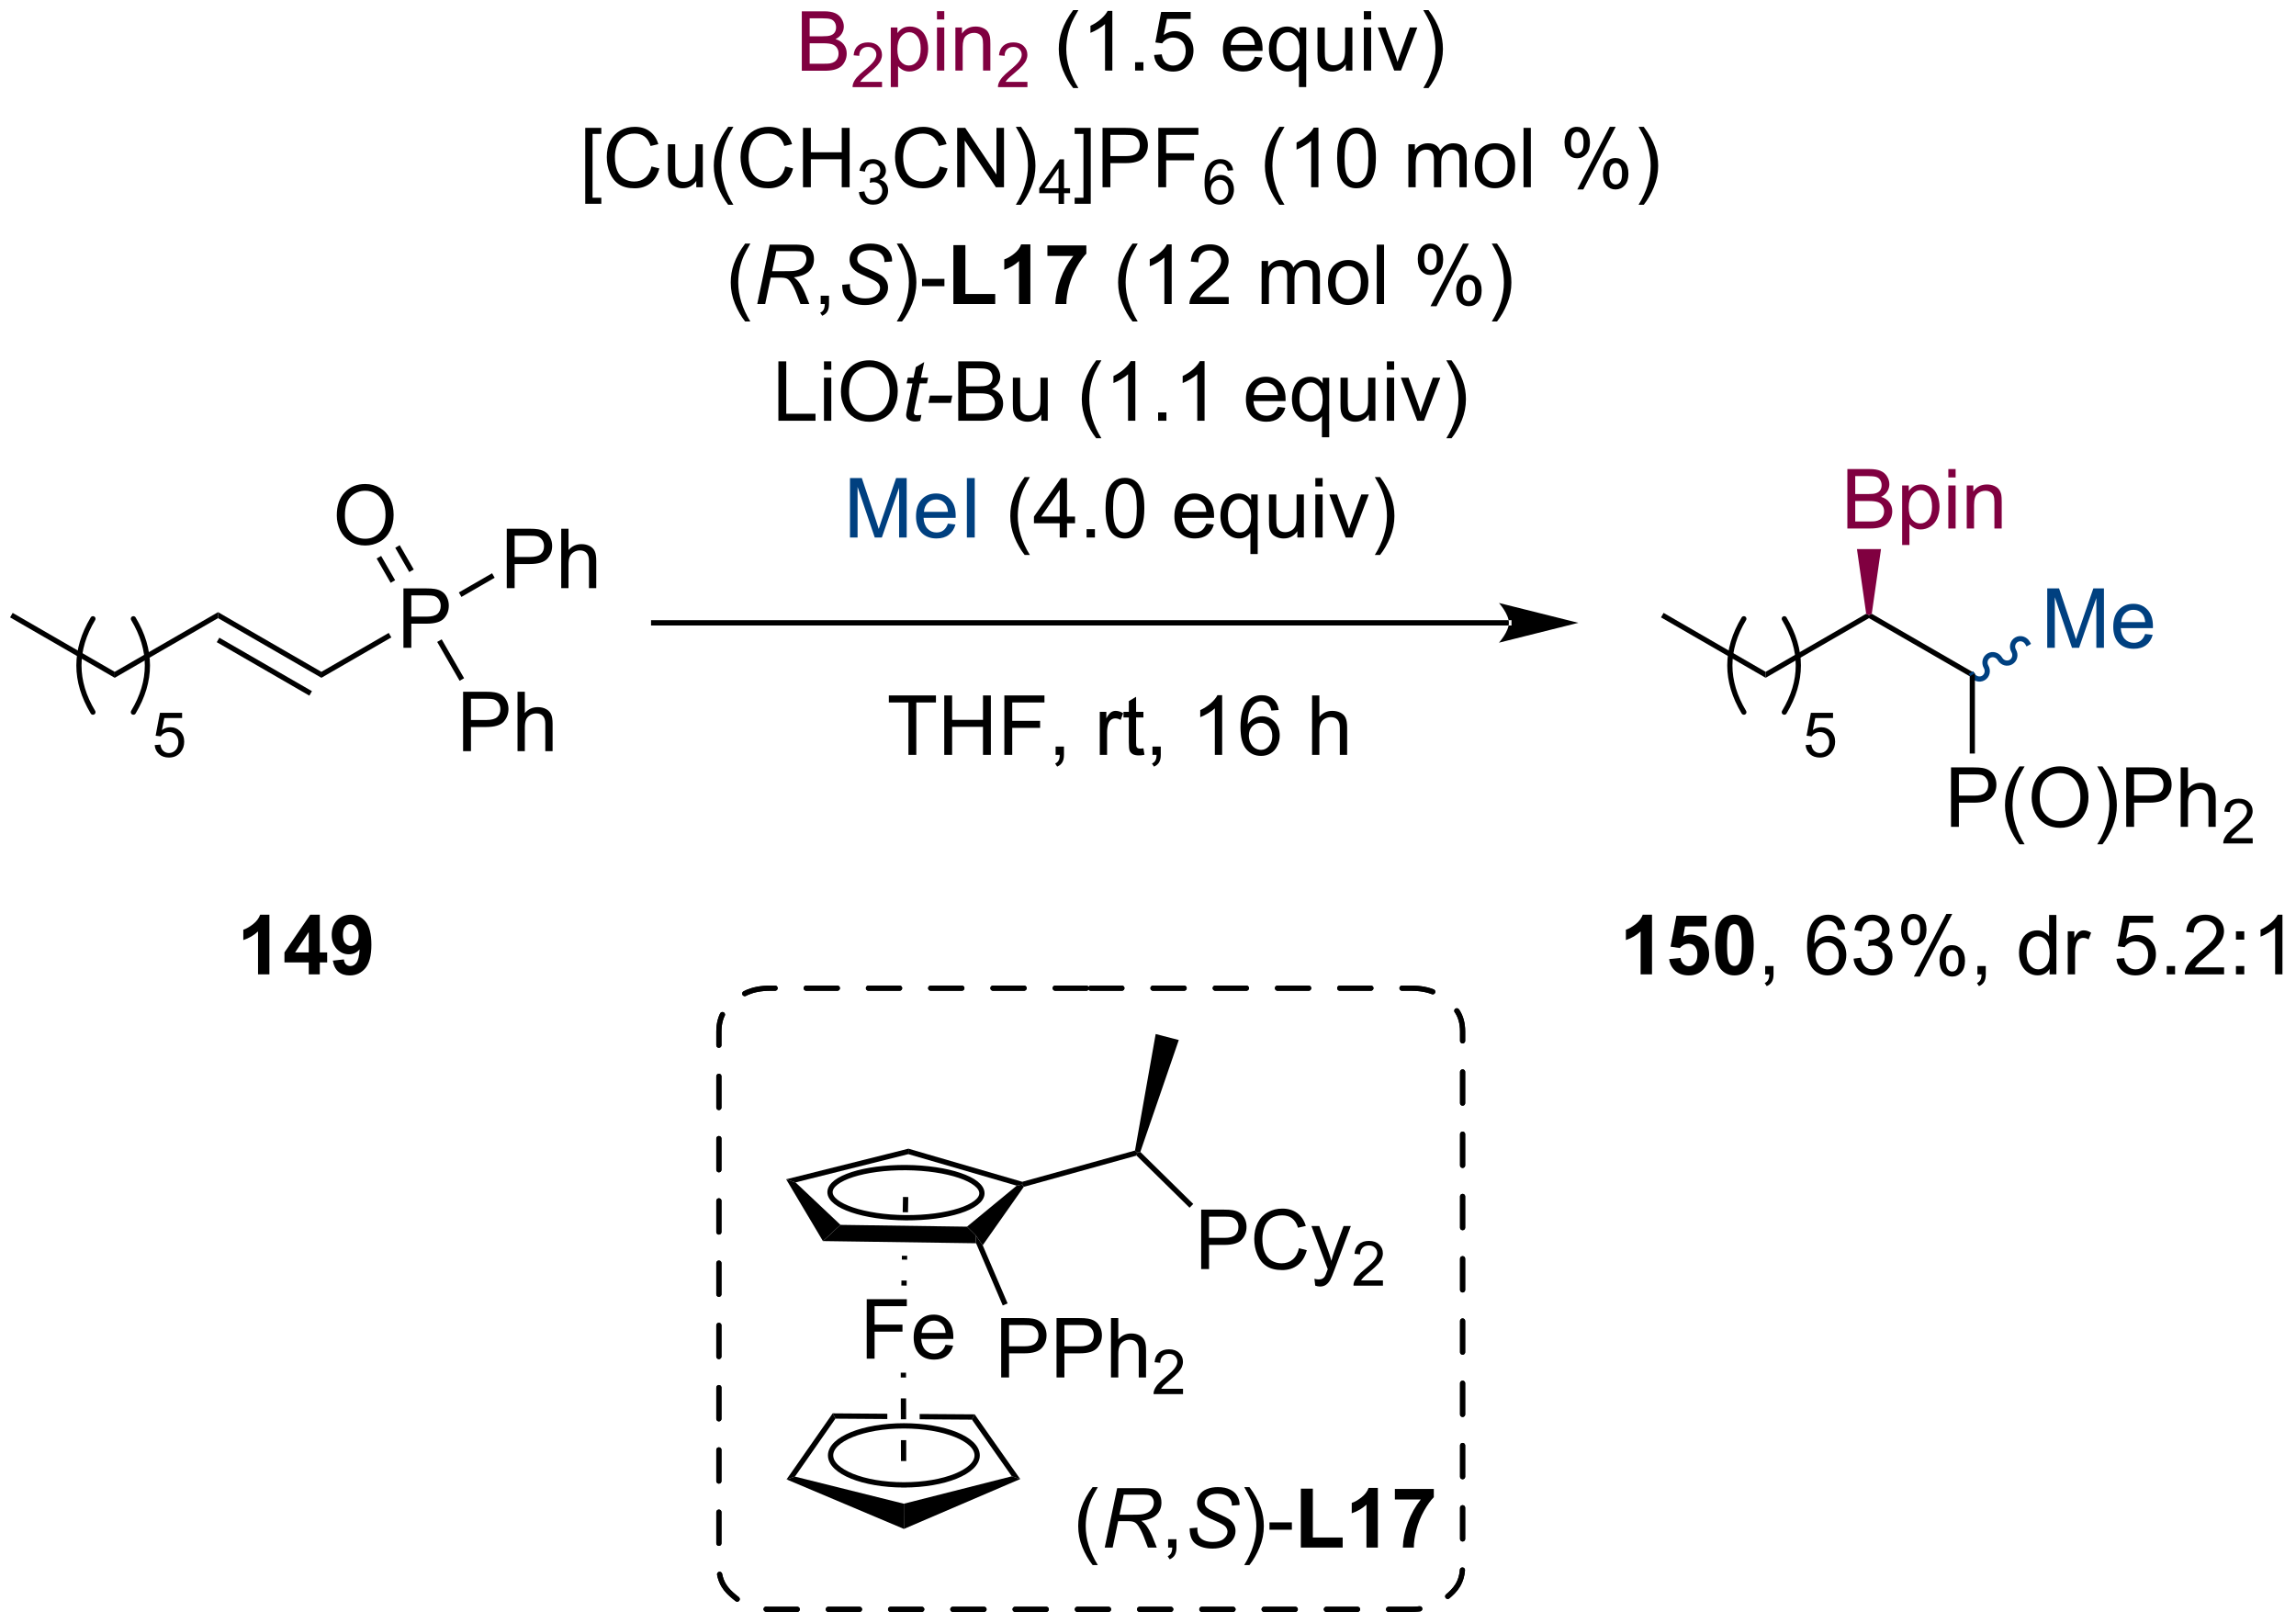 <?xml version="1.0" encoding="UTF-8"?>
<!DOCTYPE svg PUBLIC '-//W3C//DTD SVG 1.0//EN'
          'http://www.w3.org/TR/2001/REC-SVG-20010904/DTD/svg10.dtd'>
<svg stroke-dasharray="none" shape-rendering="auto" xmlns="http://www.w3.org/2000/svg" font-family="'Dialog'" text-rendering="auto" width="607" fill-opacity="1" color-interpolation="auto" color-rendering="auto" preserveAspectRatio="xMidYMid meet" font-size="12px" viewBox="0 0 607 429" fill="black" xmlns:xlink="http://www.w3.org/1999/xlink" stroke="black" image-rendering="auto" stroke-miterlimit="10" stroke-linecap="square" stroke-linejoin="miter" font-style="normal" stroke-width="1" height="429" stroke-dashoffset="0" font-weight="normal" stroke-opacity="1"
><!--Generated by the Batik Graphics2D SVG Generator--><defs id="genericDefs"
  /><g
  ><defs id="defs1"
    ><clipPath clipPathUnits="userSpaceOnUse" id="clipPath1"
      ><path d="M0.633 3.746 L227.908 3.746 L227.908 164.528 L0.633 164.528 L0.633 3.746 Z"
      /></clipPath
      ><clipPath clipPathUnits="userSpaceOnUse" id="clipPath2"
      ><path d="M4.429 43.106 L4.429 199.417 L225.385 199.417 L225.385 43.106 Z"
      /></clipPath
    ></defs
    ><g fill="rgb(128,0,64)" transform="scale(2.667,2.667) translate(-0.633,-3.746) matrix(1.029,0,0,1.029,-3.923,-40.592)" stroke="rgb(128,0,64)"
    ><path d="M81.669 49.903 L81.669 44.177 L83.817 44.177 Q84.473 44.177 84.869 44.351 Q85.268 44.523 85.492 44.885 Q85.716 45.247 85.716 45.64 Q85.716 46.008 85.515 46.333 Q85.317 46.656 84.916 46.856 Q85.434 47.008 85.713 47.375 Q85.994 47.742 85.994 48.242 Q85.994 48.646 85.822 48.992 Q85.653 49.336 85.403 49.523 Q85.153 49.711 84.775 49.807 Q84.4 49.903 83.853 49.903 L81.669 49.903 ZM82.427 46.583 L83.666 46.583 Q84.169 46.583 84.387 46.515 Q84.677 46.429 84.822 46.231 Q84.971 46.031 84.971 45.731 Q84.971 45.445 84.833 45.229 Q84.697 45.013 84.442 44.932 Q84.189 44.851 83.572 44.851 L82.427 44.851 L82.427 46.583 ZM82.427 49.226 L83.853 49.226 Q84.221 49.226 84.369 49.2 Q84.63 49.153 84.804 49.044 Q84.981 48.935 85.093 48.726 Q85.208 48.515 85.208 48.242 Q85.208 47.922 85.044 47.687 Q84.88 47.45 84.588 47.354 Q84.299 47.258 83.752 47.258 L82.427 47.258 L82.427 49.226 Z" stroke="none" clip-path="url(#clipPath2)"
    /></g
    ><g fill="rgb(128,0,64)" transform="matrix(2.743,0,0,2.743,-12.149,-118.236)" stroke="rgb(128,0,64)"
    ><path d="M89.44 50.996 L89.44 51.503 L86.6 51.503 Q86.594 51.312 86.663 51.136 Q86.77 50.847 87.008 50.566 Q87.249 50.285 87.7 49.916 Q88.399 49.341 88.645 49.005 Q88.891 48.669 88.891 48.371 Q88.891 48.058 88.667 47.843 Q88.444 47.626 88.083 47.626 Q87.702 47.626 87.473 47.855 Q87.245 48.084 87.243 48.488 L86.7 48.433 Q86.757 47.826 87.12 47.509 Q87.483 47.191 88.094 47.191 Q88.713 47.191 89.073 47.535 Q89.434 47.876 89.434 48.382 Q89.434 48.64 89.329 48.89 Q89.223 49.138 88.977 49.414 Q88.733 49.689 88.165 50.169 Q87.69 50.568 87.555 50.71 Q87.421 50.853 87.333 50.996 L89.44 50.996 Z" stroke="none" clip-path="url(#clipPath2)"
    /></g
    ><g fill="rgb(128,0,64)" transform="matrix(2.743,0,0,2.743,-12.149,-118.236)" stroke="rgb(128,0,64)"
    ><path d="M90.284 51.495 L90.284 45.755 L90.925 45.755 L90.925 46.294 Q91.151 45.976 91.435 45.82 Q91.722 45.661 92.128 45.661 Q92.659 45.661 93.065 45.935 Q93.472 46.208 93.677 46.706 Q93.886 47.203 93.886 47.797 Q93.886 48.435 93.656 48.945 Q93.427 49.453 92.993 49.726 Q92.558 49.997 92.076 49.997 Q91.724 49.997 91.446 49.849 Q91.167 49.7 90.987 49.474 L90.987 51.495 L90.284 51.495 ZM90.92 47.851 Q90.92 48.653 91.243 49.036 Q91.568 49.419 92.029 49.419 Q92.498 49.419 92.831 49.023 Q93.167 48.625 93.167 47.794 Q93.167 47 92.839 46.606 Q92.513 46.211 92.06 46.211 Q91.612 46.211 91.266 46.633 Q90.92 47.052 90.92 47.851 ZM94.736 44.984 L94.736 44.177 L95.439 44.177 L95.439 44.984 L94.736 44.984 ZM94.736 49.903 L94.736 45.755 L95.439 45.755 L95.439 49.903 L94.736 49.903 ZM96.511 49.903 L96.511 45.755 L97.144 45.755 L97.144 46.343 Q97.599 45.661 98.464 45.661 Q98.839 45.661 99.151 45.797 Q99.466 45.929 99.623 46.148 Q99.779 46.367 99.841 46.669 Q99.88 46.864 99.88 47.351 L99.88 49.903 L99.177 49.903 L99.177 47.38 Q99.177 46.95 99.094 46.737 Q99.013 46.523 98.805 46.398 Q98.597 46.271 98.315 46.271 Q97.865 46.271 97.539 46.557 Q97.214 46.841 97.214 47.638 L97.214 49.903 L96.511 49.903 Z" stroke="none" clip-path="url(#clipPath2)"
    /></g
    ><g fill="rgb(128,0,64)" transform="matrix(2.743,0,0,2.743,-12.149,-118.236)" stroke="rgb(128,0,64)"
    ><path d="M103.453 50.996 L103.453 51.503 L100.613 51.503 Q100.607 51.312 100.675 51.136 Q100.783 50.847 101.021 50.566 Q101.261 50.285 101.713 49.916 Q102.412 49.341 102.658 49.005 Q102.904 48.669 102.904 48.371 Q102.904 48.058 102.679 47.843 Q102.457 47.626 102.095 47.626 Q101.715 47.626 101.486 47.855 Q101.257 48.084 101.255 48.488 L100.713 48.433 Q100.769 47.826 101.132 47.509 Q101.496 47.191 102.107 47.191 Q102.726 47.191 103.086 47.535 Q103.447 47.876 103.447 48.382 Q103.447 48.64 103.341 48.89 Q103.236 49.138 102.99 49.414 Q102.746 49.689 102.177 50.169 Q101.703 50.568 101.568 50.71 Q101.433 50.853 101.345 50.996 L103.453 50.996 Z" stroke="none" clip-path="url(#clipPath2)"
    /></g
    ><g transform="matrix(2.743,0,0,2.743,-12.149,-118.236)"
    ><path d="M107.863 51.588 Q107.28 50.854 106.876 49.87 Q106.475 48.883 106.475 47.828 Q106.475 46.898 106.777 46.047 Q107.129 45.06 107.863 44.078 L108.366 44.078 Q107.894 44.89 107.741 45.239 Q107.504 45.778 107.366 46.364 Q107.199 47.093 107.199 47.833 Q107.199 49.711 108.366 51.588 L107.863 51.588 ZM111.637 49.903 L110.934 49.903 L110.934 45.422 Q110.678 45.664 110.267 45.906 Q109.855 46.148 109.527 46.271 L109.527 45.591 Q110.116 45.312 110.556 44.919 Q110.999 44.523 111.184 44.153 L111.637 44.153 L111.637 49.903 ZM113.831 49.903 L113.831 49.101 L114.633 49.101 L114.633 49.903 L113.831 49.903 ZM115.66 48.403 L116.397 48.341 Q116.48 48.88 116.777 49.151 Q117.077 49.422 117.499 49.422 Q118.007 49.422 118.358 49.039 Q118.71 48.656 118.71 48.023 Q118.71 47.422 118.371 47.075 Q118.035 46.726 117.488 46.726 Q117.147 46.726 116.874 46.883 Q116.6 47.036 116.444 47.281 L115.785 47.195 L116.34 44.255 L119.186 44.255 L119.186 44.927 L116.902 44.927 L116.592 46.466 Q117.108 46.106 117.676 46.106 Q118.426 46.106 118.941 46.627 Q119.457 47.146 119.457 47.961 Q119.457 48.739 119.004 49.304 Q118.452 50.002 117.499 50.002 Q116.717 50.002 116.223 49.565 Q115.73 49.125 115.66 48.403 ZM125.366 48.568 L126.092 48.656 Q125.921 49.294 125.454 49.646 Q124.991 49.997 124.269 49.997 Q123.358 49.997 122.824 49.437 Q122.293 48.875 122.293 47.864 Q122.293 46.818 122.832 46.239 Q123.371 45.661 124.23 45.661 Q125.061 45.661 125.587 46.229 Q126.116 46.794 126.116 47.82 Q126.116 47.883 126.113 48.008 L123.019 48.008 Q123.059 48.693 123.405 49.057 Q123.754 49.419 124.272 49.419 Q124.66 49.419 124.934 49.216 Q125.207 49.013 125.366 48.568 ZM123.059 47.429 L125.374 47.429 Q125.327 46.906 125.108 46.646 Q124.772 46.239 124.238 46.239 Q123.754 46.239 123.423 46.565 Q123.092 46.888 123.059 47.429 ZM129.62 51.495 L129.62 49.461 Q129.456 49.693 129.161 49.846 Q128.867 49.997 128.534 49.997 Q127.797 49.997 127.263 49.409 Q126.729 48.818 126.729 47.789 Q126.729 47.164 126.945 46.669 Q127.164 46.172 127.576 45.916 Q127.987 45.661 128.479 45.661 Q129.25 45.661 129.69 46.31 L129.69 45.755 L130.323 45.755 L130.323 51.495 L129.62 51.495 ZM127.453 47.818 Q127.453 48.617 127.789 49.018 Q128.125 49.419 128.594 49.419 Q129.042 49.419 129.365 49.039 Q129.69 48.656 129.69 47.88 Q129.69 47.052 129.349 46.635 Q129.008 46.216 128.547 46.216 Q128.089 46.216 127.771 46.604 Q127.453 46.992 127.453 47.818 ZM134.144 49.903 L134.144 49.294 Q133.66 49.997 132.827 49.997 Q132.46 49.997 132.142 49.856 Q131.824 49.716 131.668 49.502 Q131.514 49.289 131.452 48.981 Q131.41 48.773 131.41 48.325 L131.41 45.755 L132.113 45.755 L132.113 48.054 Q132.113 48.606 132.155 48.797 Q132.223 49.075 132.436 49.234 Q132.652 49.39 132.967 49.39 Q133.285 49.39 133.561 49.229 Q133.84 49.068 133.954 48.789 Q134.069 48.508 134.069 47.976 L134.069 45.755 L134.772 45.755 L134.772 49.903 L134.144 49.903 ZM135.878 44.984 L135.878 44.177 L136.581 44.177 L136.581 44.984 L135.878 44.984 ZM135.878 49.903 L135.878 45.755 L136.581 45.755 L136.581 49.903 L135.878 49.903 ZM138.803 49.903 L137.225 45.755 L137.967 45.755 L138.858 48.239 Q139.004 48.64 139.124 49.075 Q139.217 48.747 139.387 48.286 L140.309 45.755 L141.03 45.755 L139.46 49.903 L138.803 49.903 ZM142.113 51.588 L141.608 51.588 Q142.777 49.711 142.777 47.833 Q142.777 47.099 142.608 46.375 Q142.475 45.789 142.238 45.25 Q142.085 44.898 141.608 44.078 L142.113 44.078 Q142.848 45.06 143.199 46.047 Q143.499 46.898 143.499 47.828 Q143.499 48.883 143.095 49.87 Q142.691 50.854 142.113 51.588 Z" stroke="none" clip-path="url(#clipPath2)"
    /></g
    ><g transform="matrix(2.743,0,0,2.743,-12.149,-118.236)"
    ><path d="M60.836 62.745 L60.836 55.427 L62.385 55.427 L62.385 56.008 L61.539 56.008 L61.539 62.161 L62.385 62.161 L62.385 62.745 L60.836 62.745 ZM67.217 59.146 L67.975 59.336 Q67.738 60.271 67.118 60.763 Q66.498 61.252 65.605 61.252 Q64.678 61.252 64.097 60.875 Q63.519 60.497 63.214 59.784 Q62.912 59.068 62.912 58.247 Q62.912 57.351 63.253 56.687 Q63.597 56.021 64.227 55.674 Q64.858 55.328 65.615 55.328 Q66.475 55.328 67.061 55.765 Q67.647 56.203 67.878 56.997 L67.131 57.172 Q66.933 56.547 66.553 56.263 Q66.175 55.976 65.6 55.976 Q64.941 55.976 64.496 56.294 Q64.053 56.609 63.873 57.143 Q63.694 57.677 63.694 58.242 Q63.694 58.974 63.907 59.518 Q64.121 60.062 64.569 60.333 Q65.019 60.601 65.543 60.601 Q66.178 60.601 66.618 60.234 Q67.061 59.867 67.217 59.146 ZM71.539 61.153 L71.539 60.544 Q71.054 61.247 70.221 61.247 Q69.854 61.247 69.536 61.106 Q69.218 60.966 69.062 60.752 Q68.908 60.539 68.846 60.231 Q68.804 60.023 68.804 59.575 L68.804 57.005 L69.507 57.005 L69.507 59.304 Q69.507 59.856 69.549 60.047 Q69.617 60.325 69.83 60.484 Q70.046 60.64 70.362 60.64 Q70.679 60.64 70.955 60.479 Q71.234 60.318 71.349 60.039 Q71.463 59.758 71.463 59.226 L71.463 57.005 L72.166 57.005 L72.166 61.153 L71.539 61.153 ZM74.613 62.838 Q74.029 62.104 73.626 61.12 Q73.225 60.133 73.225 59.078 Q73.225 58.148 73.527 57.297 Q73.878 56.31 74.613 55.328 L75.115 55.328 Q74.644 56.14 74.49 56.489 Q74.253 57.028 74.115 57.614 Q73.949 58.343 73.949 59.083 Q73.949 60.961 75.115 62.838 L74.613 62.838 ZM80.108 59.146 L80.865 59.336 Q80.628 60.271 80.009 60.763 Q79.389 61.252 78.496 61.252 Q77.569 61.252 76.988 60.875 Q76.41 60.497 76.105 59.784 Q75.803 59.068 75.803 58.247 Q75.803 57.351 76.144 56.687 Q76.488 56.021 77.118 55.674 Q77.748 55.328 78.506 55.328 Q79.365 55.328 79.951 55.765 Q80.537 56.203 80.769 56.997 L80.022 57.172 Q79.824 56.547 79.444 56.263 Q79.066 55.976 78.49 55.976 Q77.832 55.976 77.386 56.294 Q76.944 56.609 76.764 57.143 Q76.584 57.677 76.584 58.242 Q76.584 58.974 76.798 59.518 Q77.011 60.062 77.459 60.333 Q77.91 60.601 78.433 60.601 Q79.069 60.601 79.509 60.234 Q79.951 59.867 80.108 59.146 ZM81.822 61.153 L81.822 55.427 L82.58 55.427 L82.58 57.778 L85.557 57.778 L85.557 55.427 L86.315 55.427 L86.315 61.153 L85.557 61.153 L85.557 58.453 L82.58 58.453 L82.58 61.153 L81.822 61.153 Z" stroke="none" clip-path="url(#clipPath2)"
    /></g
    ><g transform="matrix(2.743,0,0,2.743,-12.149,-118.236)"
    ><path d="M87.211 61.619 L87.738 61.548 Q87.83 61.998 88.047 62.195 Q88.266 62.392 88.58 62.392 Q88.951 62.392 89.207 62.134 Q89.465 61.876 89.465 61.496 Q89.465 61.132 89.227 60.898 Q88.99 60.662 88.623 60.662 Q88.475 60.662 88.252 60.72 L88.311 60.257 Q88.363 60.263 88.395 60.263 Q88.733 60.263 89.002 60.087 Q89.272 59.912 89.272 59.544 Q89.272 59.255 89.074 59.066 Q88.879 58.874 88.569 58.874 Q88.26 58.874 88.055 59.068 Q87.85 59.261 87.791 59.648 L87.264 59.554 Q87.361 59.023 87.703 58.732 Q88.047 58.441 88.557 58.441 Q88.908 58.441 89.203 58.591 Q89.5 58.742 89.656 59.003 Q89.813 59.263 89.813 59.556 Q89.813 59.835 89.662 60.064 Q89.514 60.292 89.221 60.427 Q89.602 60.515 89.813 60.792 Q90.024 61.068 90.024 61.484 Q90.024 62.046 89.613 62.439 Q89.203 62.83 88.576 62.83 Q88.012 62.83 87.637 62.494 Q87.264 62.156 87.211 61.619 Z" stroke="none" clip-path="url(#clipPath2)"
    /></g
    ><g transform="matrix(2.743,0,0,2.743,-12.149,-118.236)"
    ><path d="M94.999 59.146 L95.757 59.336 Q95.52 60.271 94.9 60.763 Q94.28 61.252 93.387 61.252 Q92.46 61.252 91.879 60.875 Q91.301 60.497 90.996 59.784 Q90.694 59.068 90.694 58.247 Q90.694 57.351 91.036 56.687 Q91.379 56.021 92.01 55.674 Q92.64 55.328 93.398 55.328 Q94.257 55.328 94.843 55.765 Q95.429 56.203 95.661 56.997 L94.913 57.172 Q94.715 56.547 94.335 56.263 Q93.957 55.976 93.382 55.976 Q92.723 55.976 92.278 56.294 Q91.835 56.609 91.655 57.143 Q91.476 57.677 91.476 58.242 Q91.476 58.974 91.689 59.518 Q91.903 60.062 92.351 60.333 Q92.801 60.601 93.325 60.601 Q93.96 60.601 94.4 60.234 Q94.843 59.867 94.999 59.146 ZM96.683 61.153 L96.683 55.427 L97.461 55.427 L100.469 59.922 L100.469 55.427 L101.196 55.427 L101.196 61.153 L100.417 61.153 L97.409 56.653 L97.409 61.153 L96.683 61.153 ZM102.84 62.838 L102.335 62.838 Q103.504 60.961 103.504 59.083 Q103.504 58.349 103.335 57.625 Q103.202 57.039 102.965 56.5 Q102.812 56.148 102.335 55.328 L102.84 55.328 Q103.575 56.31 103.926 57.297 Q104.226 58.148 104.226 59.078 Q104.226 60.133 103.822 61.12 Q103.418 62.104 102.84 62.838 Z" stroke="none" clip-path="url(#clipPath2)"
    /></g
    ><g transform="matrix(2.743,0,0,2.743,-12.149,-118.236)"
    ><path d="M106.454 62.753 L106.454 61.724 L104.591 61.724 L104.591 61.242 L106.552 58.459 L106.982 58.459 L106.982 61.242 L107.562 61.242 L107.562 61.724 L106.982 61.724 L106.982 62.753 L106.454 62.753 ZM106.454 61.242 L106.454 59.304 L105.111 61.242 L106.454 61.242 Z" stroke="none" clip-path="url(#clipPath2)"
    /></g
    ><g transform="matrix(2.743,0,0,2.743,-12.149,-118.236)"
    ><path d="M109.555 62.745 L108.005 62.745 L108.005 62.161 L108.852 62.161 L108.852 56.008 L108.005 56.008 L108.005 55.427 L109.555 55.427 L109.555 62.745 ZM110.692 61.153 L110.692 55.427 L112.853 55.427 Q113.423 55.427 113.723 55.481 Q114.145 55.552 114.428 55.75 Q114.715 55.945 114.889 56.302 Q115.064 56.656 115.064 57.083 Q115.064 57.812 114.598 58.32 Q114.134 58.825 112.918 58.825 L111.449 58.825 L111.449 61.153 L110.692 61.153 ZM111.449 58.148 L112.931 58.148 Q113.665 58.148 113.973 57.875 Q114.283 57.601 114.283 57.106 Q114.283 56.747 114.1 56.492 Q113.918 56.234 113.621 56.153 Q113.431 56.101 112.915 56.101 L111.449 56.101 L111.449 58.148 ZM116.067 61.153 L116.067 55.427 L119.931 55.427 L119.931 56.101 L116.824 56.101 L116.824 57.875 L119.512 57.875 L119.512 58.552 L116.824 58.552 L116.824 61.153 L116.067 61.153 Z" stroke="none" clip-path="url(#clipPath2)"
    /></g
    ><g transform="matrix(2.743,0,0,2.743,-12.149,-118.236)"
    ><path d="M123.283 59.509 L122.758 59.55 Q122.688 59.24 122.559 59.099 Q122.346 58.874 122.031 58.874 Q121.779 58.874 121.59 59.015 Q121.34 59.197 121.195 59.546 Q121.053 59.894 121.047 60.539 Q121.238 60.248 121.514 60.107 Q121.789 59.966 122.09 59.966 Q122.617 59.966 122.988 60.355 Q123.359 60.744 123.359 61.359 Q123.359 61.763 123.184 62.111 Q123.01 62.456 122.705 62.642 Q122.4 62.828 122.014 62.828 Q121.356 62.828 120.94 62.343 Q120.524 61.857 120.524 60.744 Q120.524 59.498 120.983 58.933 Q121.385 58.441 122.065 58.441 Q122.57 58.441 122.895 58.726 Q123.219 59.009 123.283 59.509 ZM121.129 61.361 Q121.129 61.634 121.244 61.884 Q121.362 62.132 121.569 62.263 Q121.778 62.392 122.006 62.392 Q122.34 62.392 122.58 62.123 Q122.82 61.853 122.82 61.39 Q122.82 60.945 122.582 60.689 Q122.346 60.433 121.984 60.433 Q121.627 60.433 121.377 60.689 Q121.129 60.945 121.129 61.361 Z" stroke="none" clip-path="url(#clipPath2)"
    /></g
    ><g transform="matrix(2.743,0,0,2.743,-12.149,-118.236)"
    ><path d="M127.729 62.838 Q127.146 62.104 126.742 61.12 Q126.341 60.133 126.341 59.078 Q126.341 58.148 126.643 57.297 Q126.995 56.31 127.729 55.328 L128.232 55.328 Q127.76 56.14 127.607 56.489 Q127.37 57.028 127.232 57.614 Q127.065 58.343 127.065 59.083 Q127.065 60.961 128.232 62.838 L127.729 62.838 ZM131.502 61.153 L130.799 61.153 L130.799 56.672 Q130.544 56.914 130.133 57.156 Q129.721 57.398 129.393 57.521 L129.393 56.841 Q129.982 56.562 130.422 56.169 Q130.864 55.773 131.049 55.403 L131.502 55.403 L131.502 61.153 ZM133.303 58.328 Q133.303 57.312 133.512 56.695 Q133.72 56.075 134.131 55.739 Q134.545 55.403 135.17 55.403 Q135.631 55.403 135.978 55.588 Q136.327 55.773 136.553 56.125 Q136.78 56.474 136.907 56.976 Q137.038 57.476 137.038 58.328 Q137.038 59.336 136.829 59.956 Q136.624 60.575 136.209 60.914 Q135.798 61.252 135.17 61.252 Q134.342 61.252 133.868 60.656 Q133.303 59.943 133.303 58.328 ZM134.024 58.328 Q134.024 59.739 134.355 60.206 Q134.686 60.672 135.17 60.672 Q135.655 60.672 135.983 60.203 Q136.314 59.734 136.314 58.328 Q136.314 56.914 135.983 56.45 Q135.655 55.984 135.163 55.984 Q134.678 55.984 134.389 56.396 Q134.024 56.919 134.024 58.328 ZM140.17 61.153 L140.17 57.005 L140.798 57.005 L140.798 57.586 Q140.993 57.281 141.316 57.096 Q141.642 56.911 142.056 56.911 Q142.517 56.911 142.811 57.104 Q143.108 57.294 143.228 57.638 Q143.72 56.911 144.509 56.911 Q145.126 56.911 145.457 57.252 Q145.79 57.593 145.79 58.304 L145.79 61.153 L145.092 61.153 L145.092 58.539 Q145.092 58.117 145.022 57.932 Q144.954 57.747 144.774 57.635 Q144.595 57.521 144.353 57.521 Q143.915 57.521 143.626 57.812 Q143.337 58.101 143.337 58.742 L143.337 61.153 L142.634 61.153 L142.634 58.458 Q142.634 57.989 142.462 57.755 Q142.29 57.521 141.899 57.521 Q141.603 57.521 141.35 57.677 Q141.1 57.833 140.986 58.135 Q140.874 58.435 140.874 59 L140.874 61.153 L140.17 61.153 ZM146.571 59.078 Q146.571 57.927 147.212 57.372 Q147.749 56.911 148.517 56.911 Q149.374 56.911 149.915 57.471 Q150.459 58.031 150.459 59.021 Q150.459 59.82 150.217 60.281 Q149.978 60.739 149.519 60.995 Q149.061 61.247 148.517 61.247 Q147.647 61.247 147.108 60.69 Q146.571 60.13 146.571 59.078 ZM147.295 59.078 Q147.295 59.875 147.642 60.273 Q147.991 60.669 148.517 60.669 Q149.04 60.669 149.387 60.271 Q149.736 59.872 149.736 59.054 Q149.736 58.286 149.387 57.89 Q149.038 57.492 148.517 57.492 Q147.991 57.492 147.642 57.888 Q147.295 58.281 147.295 59.078 ZM151.268 61.153 L151.268 55.427 L151.971 55.427 L151.971 61.153 L151.268 61.153 ZM155.221 56.802 Q155.221 56.187 155.528 55.758 Q155.838 55.328 156.424 55.328 Q156.963 55.328 157.315 55.713 Q157.669 56.099 157.669 56.843 Q157.669 57.57 157.312 57.963 Q156.956 58.356 156.432 58.356 Q155.911 58.356 155.565 57.971 Q155.221 57.583 155.221 56.802 ZM156.442 55.812 Q156.182 55.812 156.008 56.039 Q155.833 56.265 155.833 56.872 Q155.833 57.422 156.008 57.648 Q156.185 57.872 156.442 57.872 Q156.708 57.872 156.883 57.646 Q157.057 57.419 157.057 56.818 Q157.057 56.263 156.88 56.039 Q156.706 55.812 156.442 55.812 ZM156.448 61.364 L159.581 55.328 L160.151 55.328 L157.028 61.364 L156.448 61.364 ZM158.924 59.81 Q158.924 59.193 159.232 58.765 Q159.542 58.336 160.13 58.336 Q160.669 58.336 161.023 58.721 Q161.377 59.106 161.377 59.851 Q161.377 60.578 161.018 60.971 Q160.661 61.364 160.135 61.364 Q159.614 61.364 159.268 60.976 Q158.924 60.586 158.924 59.81 ZM160.151 58.82 Q159.885 58.82 159.711 59.047 Q159.536 59.273 159.536 59.88 Q159.536 60.427 159.711 60.653 Q159.888 60.88 160.146 60.88 Q160.417 60.88 160.588 60.653 Q160.763 60.427 160.763 59.825 Q160.763 59.271 160.586 59.047 Q160.411 58.82 160.151 58.82 ZM162.858 62.838 L162.353 62.838 Q163.522 60.961 163.522 59.083 Q163.522 58.349 163.353 57.625 Q163.22 57.039 162.983 56.5 Q162.829 56.148 162.353 55.328 L162.858 55.328 Q163.592 56.31 163.944 57.297 Q164.243 58.148 164.243 59.078 Q164.243 60.133 163.84 61.12 Q163.436 62.104 162.858 62.838 Z" stroke="none" clip-path="url(#clipPath2)"
    /></g
    ><g transform="matrix(2.743,0,0,2.743,-12.149,-118.236)"
    ><path d="M76.247 74.088 Q75.664 73.354 75.26 72.37 Q74.859 71.383 74.859 70.328 Q74.859 69.398 75.161 68.547 Q75.513 67.56 76.247 66.578 L76.75 66.578 Q76.278 67.39 76.125 67.739 Q75.888 68.278 75.75 68.864 Q75.583 69.594 75.583 70.333 Q75.583 72.211 76.75 74.088 L76.247 74.088 Z" stroke="none" clip-path="url(#clipPath2)"
    /></g
    ><g transform="matrix(2.743,0,0,2.743,-12.149,-118.236)"
    ><path d="M77.414 72.403 L78.614 66.677 L81.015 66.677 Q81.726 66.677 82.093 66.797 Q82.461 66.914 82.669 67.242 Q82.88 67.57 82.88 68.07 Q82.88 68.771 82.421 69.231 Q81.966 69.692 80.945 69.828 Q81.257 70.06 81.419 70.281 Q81.778 70.786 81.997 71.325 L82.434 72.403 L81.578 72.403 L81.169 71.336 Q80.945 70.758 80.661 70.336 Q80.466 70.044 80.263 69.953 Q80.059 69.859 79.601 69.859 L78.711 69.859 L78.179 72.403 L77.414 72.403 ZM78.841 69.239 L79.898 69.239 Q80.632 69.239 80.856 69.219 Q81.289 69.177 81.565 69.026 Q81.843 68.872 81.994 68.614 Q82.148 68.356 82.148 68.06 Q82.148 67.81 82.034 67.625 Q81.921 67.437 81.737 67.372 Q81.554 67.304 81.114 67.304 L79.247 67.304 L78.841 69.239 Z" stroke="none" clip-path="url(#clipPath2)"
    /></g
    ><g transform="matrix(2.743,0,0,2.743,-12.149,-118.236)"
    ><path d="M83.527 72.403 L83.527 71.601 L84.329 71.601 L84.329 72.403 Q84.329 72.846 84.173 73.117 Q84.017 73.388 83.675 73.536 L83.48 73.237 Q83.704 73.138 83.808 72.948 Q83.915 72.76 83.925 72.403 L83.527 72.403 Z" stroke="none" clip-path="url(#clipPath2)"
    /></g
    ><g transform="matrix(2.743,0,0,2.743,-12.149,-118.236)"
    ><path d="M85.601 70.552 L86.351 70.481 L86.343 70.679 Q86.343 71.013 86.494 71.289 Q86.648 71.562 87 71.713 Q87.351 71.864 87.836 71.864 Q88.523 71.864 88.885 71.565 Q89.247 71.263 89.247 70.875 Q89.247 70.606 89.054 70.383 Q88.859 70.164 87.989 69.789 Q87.312 69.497 87.067 69.341 Q86.679 69.086 86.494 68.789 Q86.312 68.489 86.312 68.106 Q86.312 67.664 86.554 67.31 Q86.796 66.953 87.263 66.765 Q87.731 66.578 88.317 66.578 Q89.015 66.578 89.494 66.812 Q89.976 67.047 90.192 67.437 Q90.411 67.828 90.411 68.185 Q90.411 68.219 90.406 68.302 L89.669 68.359 Q89.669 68.117 89.625 67.981 Q89.546 67.742 89.382 67.578 Q89.218 67.414 88.932 67.315 Q88.645 67.216 88.289 67.216 Q87.664 67.216 87.317 67.497 Q87.052 67.711 87.052 68.067 Q87.052 68.278 87.161 68.445 Q87.27 68.609 87.554 68.771 Q87.757 68.883 88.52 69.219 Q89.138 69.492 89.372 69.648 Q89.684 69.856 89.851 70.151 Q90.02 70.445 90.02 70.82 Q90.02 71.286 89.737 71.679 Q89.453 72.07 88.953 72.286 Q88.453 72.502 87.809 72.502 Q86.836 72.502 86.221 72.078 Q85.606 71.653 85.601 70.552 Z" stroke="none" clip-path="url(#clipPath2)"
    /></g
    ><g transform="matrix(2.743,0,0,2.743,-12.149,-118.236)"
    ><path d="M91.364 74.088 L90.859 74.088 Q92.028 72.211 92.028 70.333 Q92.028 69.599 91.859 68.875 Q91.726 68.289 91.489 67.75 Q91.335 67.398 90.859 66.578 L91.364 66.578 Q92.099 67.56 92.45 68.547 Q92.75 69.398 92.75 70.328 Q92.75 71.383 92.346 72.37 Q91.942 73.354 91.364 74.088 ZM93.294 70.685 L93.294 69.976 L95.453 69.976 L95.453 70.685 L93.294 70.685 Z" stroke="none" clip-path="url(#clipPath2)"
    /></g
    ><g transform="matrix(2.743,0,0,2.743,-12.149,-118.236)"
    ><path d="M96.317 72.403 L96.317 66.724 L97.474 66.724 L97.474 71.437 L100.349 71.437 L100.349 72.403 L96.317 72.403 ZM103.738 72.403 L102.642 72.403 L102.642 68.265 Q102.04 68.828 101.222 69.099 L101.222 68.101 Q101.652 67.961 102.155 67.57 Q102.66 67.177 102.847 66.653 L103.738 66.653 L103.738 72.403 ZM105.38 67.773 L105.38 66.755 L109.132 66.755 L109.132 67.552 Q108.669 68.008 108.187 68.864 Q107.708 69.719 107.455 70.682 Q107.203 71.646 107.208 72.403 L106.148 72.403 Q106.177 71.216 106.638 69.981 Q107.101 68.747 107.875 67.773 L105.38 67.773 Z" stroke="none" clip-path="url(#clipPath2)"
    /></g
    ><g transform="matrix(2.743,0,0,2.743,-12.149,-118.236)"
    ><path d="M113.583 74.088 Q113 73.354 112.596 72.37 Q112.195 71.383 112.195 70.328 Q112.195 69.398 112.497 68.547 Q112.849 67.56 113.583 66.578 L114.086 66.578 Q113.614 67.39 113.461 67.739 Q113.224 68.278 113.086 68.864 Q112.919 69.594 112.919 70.333 Q112.919 72.211 114.086 74.088 L113.583 74.088 ZM117.356 72.403 L116.653 72.403 L116.653 67.922 Q116.398 68.164 115.987 68.406 Q115.575 68.648 115.247 68.771 L115.247 68.091 Q115.836 67.812 116.276 67.419 Q116.718 67.023 116.903 66.653 L117.356 66.653 L117.356 72.403 ZM122.853 71.726 L122.853 72.403 L119.066 72.403 Q119.058 72.148 119.149 71.914 Q119.293 71.528 119.61 71.153 Q119.931 70.778 120.532 70.286 Q121.465 69.521 121.793 69.073 Q122.121 68.625 122.121 68.226 Q122.121 67.81 121.821 67.523 Q121.524 67.234 121.043 67.234 Q120.535 67.234 120.23 67.539 Q119.925 67.844 119.923 68.383 L119.199 68.31 Q119.274 67.5 119.759 67.078 Q120.243 66.653 121.058 66.653 Q121.884 66.653 122.363 67.112 Q122.845 67.567 122.845 68.242 Q122.845 68.586 122.704 68.919 Q122.563 69.25 122.235 69.617 Q121.91 69.984 121.152 70.625 Q120.519 71.156 120.34 71.346 Q120.16 71.536 120.043 71.726 L122.853 71.726 ZM126.024 72.403 L126.024 68.255 L126.652 68.255 L126.652 68.836 Q126.847 68.531 127.17 68.346 Q127.496 68.161 127.91 68.161 Q128.371 68.161 128.665 68.354 Q128.962 68.544 129.082 68.888 Q129.574 68.161 130.363 68.161 Q130.98 68.161 131.311 68.502 Q131.644 68.844 131.644 69.554 L131.644 72.403 L130.946 72.403 L130.946 69.789 Q130.946 69.367 130.876 69.182 Q130.808 68.997 130.629 68.885 Q130.449 68.771 130.207 68.771 Q129.769 68.771 129.48 69.062 Q129.191 69.351 129.191 69.992 L129.191 72.403 L128.488 72.403 L128.488 69.708 Q128.488 69.239 128.316 69.005 Q128.144 68.771 127.754 68.771 Q127.457 68.771 127.204 68.927 Q126.954 69.083 126.84 69.385 Q126.728 69.685 126.728 70.25 L126.728 72.403 L126.024 72.403 ZM132.425 70.328 Q132.425 69.177 133.066 68.622 Q133.602 68.161 134.371 68.161 Q135.227 68.161 135.769 68.721 Q136.313 69.281 136.313 70.271 Q136.313 71.07 136.071 71.531 Q135.832 71.989 135.373 72.245 Q134.915 72.497 134.371 72.497 Q133.501 72.497 132.962 71.94 Q132.425 71.38 132.425 70.328 ZM133.149 70.328 Q133.149 71.125 133.496 71.523 Q133.845 71.919 134.371 71.919 Q134.894 71.919 135.24 71.521 Q135.589 71.122 135.589 70.304 Q135.589 69.536 135.24 69.14 Q134.892 68.742 134.371 68.742 Q133.845 68.742 133.496 69.138 Q133.149 69.531 133.149 70.328 ZM137.122 72.403 L137.122 66.677 L137.825 66.677 L137.825 72.403 L137.122 72.403 ZM141.075 68.052 Q141.075 67.437 141.382 67.008 Q141.692 66.578 142.278 66.578 Q142.817 66.578 143.169 66.963 Q143.523 67.349 143.523 68.094 Q143.523 68.82 143.166 69.213 Q142.81 69.606 142.286 69.606 Q141.765 69.606 141.419 69.221 Q141.075 68.833 141.075 68.052 ZM142.297 67.062 Q142.036 67.062 141.862 67.289 Q141.687 67.515 141.687 68.122 Q141.687 68.672 141.862 68.898 Q142.039 69.122 142.297 69.122 Q142.562 69.122 142.737 68.896 Q142.911 68.669 142.911 68.067 Q142.911 67.513 142.734 67.289 Q142.56 67.062 142.297 67.062 ZM142.302 72.614 L145.435 66.578 L146.005 66.578 L142.882 72.614 L142.302 72.614 ZM144.778 71.06 Q144.778 70.442 145.086 70.015 Q145.395 69.586 145.984 69.586 Q146.523 69.586 146.877 69.971 Q147.231 70.356 147.231 71.101 Q147.231 71.828 146.872 72.221 Q146.515 72.614 145.989 72.614 Q145.468 72.614 145.122 72.226 Q144.778 71.836 144.778 71.06 ZM146.005 70.07 Q145.739 70.07 145.565 70.297 Q145.39 70.523 145.39 71.13 Q145.39 71.677 145.565 71.903 Q145.742 72.13 146 72.13 Q146.27 72.13 146.442 71.903 Q146.617 71.677 146.617 71.075 Q146.617 70.521 146.44 70.297 Q146.265 70.07 146.005 70.07 ZM148.712 74.088 L148.207 74.088 Q149.376 72.211 149.376 70.333 Q149.376 69.599 149.207 68.875 Q149.074 68.289 148.837 67.75 Q148.683 67.398 148.207 66.578 L148.712 66.578 Q149.446 67.56 149.798 68.547 Q150.097 69.398 150.097 70.328 Q150.097 71.383 149.694 72.37 Q149.29 73.354 148.712 74.088 Z" stroke="none" clip-path="url(#clipPath2)"
    /></g
    ><g transform="matrix(2.743,0,0,2.743,-12.149,-118.236)"
    ><path d="M79.451 83.653 L79.451 77.927 L80.209 77.927 L80.209 82.976 L83.029 82.976 L83.029 83.653 L79.451 83.653 ZM83.845 78.734 L83.845 77.927 L84.549 77.927 L84.549 78.734 L83.845 78.734 ZM83.845 83.653 L83.845 79.505 L84.549 79.505 L84.549 83.653 L83.845 83.653 ZM85.48 80.864 Q85.48 79.437 86.245 78.633 Q87.011 77.825 88.222 77.825 Q89.013 77.825 89.649 78.206 Q90.287 78.583 90.62 79.26 Q90.956 79.937 90.956 80.797 Q90.956 81.669 90.605 82.356 Q90.253 83.044 89.607 83.398 Q88.964 83.752 88.216 83.752 Q87.409 83.752 86.771 83.362 Q86.136 82.969 85.808 82.294 Q85.48 81.617 85.48 80.864 ZM86.261 80.875 Q86.261 81.911 86.815 82.508 Q87.373 83.101 88.214 83.101 Q89.068 83.101 89.62 82.5 Q90.175 81.898 90.175 80.794 Q90.175 80.094 89.938 79.573 Q89.701 79.052 89.245 78.765 Q88.792 78.476 88.224 78.476 Q87.42 78.476 86.839 79.031 Q86.261 79.583 86.261 80.875 Z" stroke="none" clip-path="url(#clipPath2)"
    /></g
    ><g transform="matrix(2.743,0,0,2.743,-12.149,-118.236)"
    ><path d="M93.233 83.078 L93.116 83.659 Q92.861 83.724 92.624 83.724 Q92.202 83.724 91.952 83.515 Q91.765 83.359 91.765 83.091 Q91.765 82.953 91.866 82.461 L92.369 80.052 L91.811 80.052 L91.924 79.505 L92.483 79.505 L92.697 78.484 L93.507 77.997 L93.189 79.505 L93.884 79.505 L93.767 80.052 L93.077 80.052 L92.595 82.344 Q92.507 82.781 92.507 82.867 Q92.507 82.992 92.577 83.06 Q92.65 83.125 92.814 83.125 Q93.049 83.125 93.233 83.078 ZM93.909 81.935 L94.058 81.226 L96.214 81.226 L96.068 81.935 L93.909 81.935 Z" stroke="none" clip-path="url(#clipPath2)"
    /></g
    ><g transform="matrix(2.743,0,0,2.743,-12.149,-118.236)"
    ><path d="M96.787 83.653 L96.787 77.927 L98.935 77.927 Q99.591 77.927 99.987 78.101 Q100.386 78.273 100.61 78.635 Q100.834 78.997 100.834 79.39 Q100.834 79.758 100.633 80.083 Q100.435 80.406 100.034 80.606 Q100.552 80.758 100.831 81.125 Q101.112 81.492 101.112 81.992 Q101.112 82.396 100.94 82.742 Q100.771 83.086 100.521 83.273 Q100.271 83.461 99.894 83.557 Q99.519 83.653 98.972 83.653 L96.787 83.653 ZM97.544 80.333 L98.784 80.333 Q99.287 80.333 99.505 80.265 Q99.794 80.179 99.94 79.981 Q100.089 79.781 100.089 79.481 Q100.089 79.195 99.951 78.979 Q99.815 78.763 99.56 78.682 Q99.308 78.601 98.69 78.601 L97.544 78.601 L97.544 80.333 ZM97.544 82.976 L98.972 82.976 Q99.339 82.976 99.487 82.95 Q99.748 82.903 99.922 82.794 Q100.099 82.685 100.211 82.476 Q100.326 82.265 100.326 81.992 Q100.326 81.672 100.162 81.437 Q99.998 81.2 99.706 81.104 Q99.417 81.008 98.87 81.008 L97.544 81.008 L97.544 82.976 ZM104.784 83.653 L104.784 83.044 Q104.3 83.747 103.466 83.747 Q103.099 83.747 102.781 83.606 Q102.464 83.466 102.308 83.252 Q102.154 83.039 102.091 82.731 Q102.05 82.523 102.05 82.075 L102.05 79.505 L102.753 79.505 L102.753 81.804 Q102.753 82.356 102.794 82.547 Q102.862 82.825 103.076 82.984 Q103.292 83.14 103.607 83.14 Q103.925 83.14 104.201 82.979 Q104.479 82.817 104.594 82.539 Q104.709 82.258 104.709 81.726 L104.709 79.505 L105.412 79.505 L105.412 83.653 L104.784 83.653 ZM110.081 85.338 Q109.498 84.604 109.094 83.62 Q108.693 82.633 108.693 81.578 Q108.693 80.648 108.995 79.797 Q109.347 78.81 110.081 77.828 L110.584 77.828 Q110.112 78.64 109.959 78.989 Q109.722 79.528 109.584 80.114 Q109.417 80.844 109.417 81.583 Q109.417 83.461 110.584 85.338 L110.081 85.338 ZM113.854 83.653 L113.151 83.653 L113.151 79.172 Q112.896 79.414 112.485 79.656 Q112.073 79.898 111.745 80.021 L111.745 79.341 Q112.334 79.062 112.774 78.669 Q113.216 78.273 113.401 77.903 L113.854 77.903 L113.854 83.653 ZM116.049 83.653 L116.049 82.851 L116.85 82.851 L116.85 83.653 L116.049 83.653 ZM120.526 83.653 L119.823 83.653 L119.823 79.172 Q119.568 79.414 119.156 79.656 Q118.745 79.898 118.417 80.021 L118.417 79.341 Q119.005 79.062 119.446 78.669 Q119.888 78.273 120.073 77.903 L120.526 77.903 L120.526 83.653 ZM127.584 82.317 L128.31 82.406 Q128.138 83.044 127.672 83.396 Q127.209 83.747 126.487 83.747 Q125.576 83.747 125.042 83.187 Q124.511 82.625 124.511 81.614 Q124.511 80.567 125.05 79.989 Q125.589 79.411 126.448 79.411 Q127.279 79.411 127.805 79.979 Q128.334 80.544 128.334 81.57 Q128.334 81.633 128.331 81.758 L125.237 81.758 Q125.276 82.442 125.623 82.807 Q125.972 83.169 126.49 83.169 Q126.878 83.169 127.151 82.966 Q127.425 82.763 127.584 82.317 ZM125.276 81.179 L127.591 81.179 Q127.544 80.656 127.326 80.396 Q126.99 79.989 126.456 79.989 Q125.972 79.989 125.641 80.315 Q125.31 80.638 125.276 81.179 ZM131.838 85.245 L131.838 83.211 Q131.673 83.442 131.379 83.596 Q131.085 83.747 130.752 83.747 Q130.015 83.747 129.481 83.159 Q128.947 82.567 128.947 81.539 Q128.947 80.914 129.163 80.419 Q129.382 79.922 129.793 79.666 Q130.205 79.411 130.697 79.411 Q131.468 79.411 131.908 80.06 L131.908 79.505 L132.541 79.505 L132.541 85.245 L131.838 85.245 ZM129.671 81.567 Q129.671 82.367 130.007 82.768 Q130.343 83.169 130.811 83.169 Q131.259 83.169 131.582 82.789 Q131.908 82.406 131.908 81.63 Q131.908 80.802 131.567 80.385 Q131.226 79.966 130.765 79.966 Q130.306 79.966 129.989 80.354 Q129.671 80.742 129.671 81.567 ZM136.362 83.653 L136.362 83.044 Q135.878 83.747 135.045 83.747 Q134.677 83.747 134.36 83.606 Q134.042 83.466 133.886 83.252 Q133.732 83.039 133.67 82.731 Q133.628 82.523 133.628 82.075 L133.628 79.505 L134.331 79.505 L134.331 81.804 Q134.331 82.356 134.373 82.547 Q134.44 82.825 134.654 82.984 Q134.87 83.14 135.185 83.14 Q135.503 83.14 135.779 82.979 Q136.058 82.817 136.172 82.539 Q136.287 82.258 136.287 81.726 L136.287 79.505 L136.99 79.505 L136.99 83.653 L136.362 83.653 ZM138.095 78.734 L138.095 77.927 L138.798 77.927 L138.798 78.734 L138.095 78.734 ZM138.095 83.653 L138.095 79.505 L138.798 79.505 L138.798 83.653 L138.095 83.653 ZM141.021 83.653 L139.443 79.505 L140.185 79.505 L141.076 81.989 Q141.222 82.39 141.341 82.825 Q141.435 82.497 141.604 82.036 L142.526 79.505 L143.248 79.505 L141.677 83.653 L141.021 83.653 ZM144.331 85.338 L143.826 85.338 Q144.995 83.461 144.995 81.583 Q144.995 80.849 144.826 80.125 Q144.693 79.539 144.456 79 Q144.302 78.648 143.826 77.828 L144.331 77.828 Q145.065 78.81 145.417 79.797 Q145.716 80.648 145.716 81.578 Q145.716 82.633 145.313 83.62 Q144.909 84.604 144.331 85.338 Z" stroke="none" clip-path="url(#clipPath2)"
    /></g
    ><g fill="rgb(0,64,128)" transform="matrix(2.743,0,0,2.743,-12.149,-118.236)" stroke="rgb(0,64,128)"
    ><path d="M86.351 94.903 L86.351 89.177 L87.492 89.177 L88.849 93.231 Q89.036 93.797 89.122 94.078 Q89.218 93.765 89.427 93.161 L90.797 89.177 L91.817 89.177 L91.817 94.903 L91.086 94.903 L91.086 90.109 L89.422 94.903 L88.739 94.903 L87.083 90.028 L87.083 94.903 L86.351 94.903 ZM95.789 93.567 L96.515 93.656 Q96.343 94.294 95.877 94.646 Q95.414 94.997 94.692 94.997 Q93.781 94.997 93.247 94.437 Q92.716 93.875 92.716 92.864 Q92.716 91.817 93.255 91.239 Q93.794 90.661 94.653 90.661 Q95.484 90.661 96.01 91.229 Q96.539 91.794 96.539 92.82 Q96.539 92.883 96.536 93.008 L93.442 93.008 Q93.481 93.692 93.828 94.057 Q94.177 94.419 94.695 94.419 Q95.083 94.419 95.356 94.216 Q95.63 94.013 95.789 93.567 ZM93.481 92.429 L95.797 92.429 Q95.75 91.906 95.531 91.646 Q95.195 91.239 94.661 91.239 Q94.177 91.239 93.846 91.565 Q93.515 91.888 93.481 92.429 ZM97.618 94.903 L97.618 89.177 L98.376 89.177 L98.376 94.903 L97.618 94.903 Z" stroke="none" clip-path="url(#clipPath2)"
    /></g
    ><g transform="matrix(2.743,0,0,2.743,-12.149,-118.236)"
    ><path d="M103.189 96.588 Q102.605 95.854 102.201 94.87 Q101.8 93.883 101.8 92.828 Q101.8 91.898 102.103 91.047 Q102.454 90.06 103.189 89.078 L103.691 89.078 Q103.22 89.89 103.066 90.239 Q102.829 90.778 102.691 91.364 Q102.524 92.094 102.524 92.833 Q102.524 94.711 103.691 96.588 L103.189 96.588 ZM106.566 94.903 L106.566 93.531 L104.082 93.531 L104.082 92.888 L106.696 89.177 L107.269 89.177 L107.269 92.888 L108.043 92.888 L108.043 93.531 L107.269 93.531 L107.269 94.903 L106.566 94.903 ZM106.566 92.888 L106.566 90.304 L104.774 92.888 L106.566 92.888 ZM109.156 94.903 L109.156 94.101 L109.958 94.101 L109.958 94.903 L109.156 94.903 ZM110.985 92.078 Q110.985 91.062 111.194 90.445 Q111.402 89.825 111.814 89.489 Q112.228 89.153 112.853 89.153 Q113.314 89.153 113.66 89.338 Q114.009 89.523 114.235 89.875 Q114.462 90.224 114.59 90.726 Q114.72 91.226 114.72 92.078 Q114.72 93.086 114.511 93.706 Q114.306 94.325 113.892 94.664 Q113.48 95.002 112.853 95.002 Q112.024 95.002 111.55 94.406 Q110.985 93.692 110.985 92.078 ZM111.707 92.078 Q111.707 93.489 112.037 93.956 Q112.368 94.422 112.853 94.422 Q113.337 94.422 113.665 93.953 Q113.996 93.484 113.996 92.078 Q113.996 90.664 113.665 90.2 Q113.337 89.734 112.845 89.734 Q112.36 89.734 112.071 90.146 Q111.707 90.669 111.707 92.078 ZM120.691 93.567 L121.418 93.656 Q121.246 94.294 120.78 94.646 Q120.316 94.997 119.595 94.997 Q118.683 94.997 118.149 94.437 Q117.618 93.875 117.618 92.864 Q117.618 91.817 118.157 91.239 Q118.696 90.661 119.556 90.661 Q120.386 90.661 120.912 91.229 Q121.441 91.794 121.441 92.82 Q121.441 92.883 121.439 93.008 L118.345 93.008 Q118.384 93.692 118.73 94.057 Q119.079 94.419 119.597 94.419 Q119.985 94.419 120.259 94.216 Q120.532 94.013 120.691 93.567 ZM118.384 92.429 L120.699 92.429 Q120.652 91.906 120.433 91.646 Q120.097 91.239 119.564 91.239 Q119.079 91.239 118.748 91.565 Q118.418 91.888 118.384 92.429 ZM124.945 96.495 L124.945 94.461 Q124.781 94.692 124.487 94.846 Q124.192 94.997 123.859 94.997 Q123.122 94.997 122.588 94.409 Q122.054 93.817 122.054 92.789 Q122.054 92.164 122.27 91.669 Q122.489 91.172 122.901 90.916 Q123.312 90.661 123.804 90.661 Q124.575 90.661 125.015 91.31 L125.015 90.755 L125.648 90.755 L125.648 96.495 L124.945 96.495 ZM122.778 92.817 Q122.778 93.617 123.114 94.018 Q123.45 94.419 123.919 94.419 Q124.367 94.419 124.69 94.039 Q125.015 93.656 125.015 92.88 Q125.015 92.052 124.674 91.635 Q124.333 91.216 123.872 91.216 Q123.414 91.216 123.096 91.604 Q122.778 91.992 122.778 92.817 ZM129.47 94.903 L129.47 94.294 Q128.985 94.997 128.152 94.997 Q127.785 94.997 127.467 94.856 Q127.149 94.716 126.993 94.502 Q126.84 94.289 126.777 93.981 Q126.735 93.773 126.735 93.325 L126.735 90.755 L127.439 90.755 L127.439 93.054 Q127.439 93.606 127.48 93.797 Q127.548 94.075 127.761 94.234 Q127.978 94.39 128.293 94.39 Q128.61 94.39 128.886 94.229 Q129.165 94.067 129.28 93.789 Q129.394 93.508 129.394 92.976 L129.394 90.755 L130.097 90.755 L130.097 94.903 L129.47 94.903 ZM131.203 89.984 L131.203 89.177 L131.906 89.177 L131.906 89.984 L131.203 89.984 ZM131.203 94.903 L131.203 90.755 L131.906 90.755 L131.906 94.903 L131.203 94.903 ZM134.129 94.903 L132.55 90.755 L133.293 90.755 L134.183 93.239 Q134.329 93.64 134.449 94.075 Q134.543 93.747 134.712 93.286 L135.634 90.755 L136.355 90.755 L134.785 94.903 L134.129 94.903 ZM137.439 96.588 L136.933 96.588 Q138.103 94.711 138.103 92.833 Q138.103 92.099 137.933 91.375 Q137.8 90.789 137.564 90.25 Q137.41 89.898 136.933 89.078 L137.439 89.078 Q138.173 90.06 138.524 91.047 Q138.824 91.898 138.824 92.828 Q138.824 93.883 138.42 94.87 Q138.017 95.854 137.439 96.588 Z" stroke="none" clip-path="url(#clipPath2)"
    /></g
    ><g transform="matrix(2.743,0,0,2.743,-12.149,-118.236)"
    ><path d="M30.395 137.005 L29.299 137.005 L29.299 132.867 Q28.697 133.429 27.88 133.7 L27.88 132.703 Q28.309 132.562 28.812 132.172 Q29.317 131.778 29.505 131.255 L30.395 131.255 L30.395 137.005 ZM34.188 137.005 L34.188 135.851 L31.845 135.851 L31.845 134.89 L34.329 131.255 L35.251 131.255 L35.251 134.888 L35.962 134.888 L35.962 135.851 L35.251 135.851 L35.251 137.005 L34.188 137.005 ZM34.188 134.888 L34.188 132.929 L32.873 134.888 L34.188 134.888 ZM36.51 135.679 L37.572 135.562 Q37.611 135.888 37.776 136.044 Q37.94 136.2 38.208 136.2 Q38.549 136.2 38.786 135.888 Q39.026 135.575 39.091 134.591 Q38.677 135.07 38.057 135.07 Q37.38 135.07 36.89 134.549 Q36.401 134.028 36.401 133.192 Q36.401 132.32 36.916 131.789 Q37.434 131.255 38.236 131.255 Q39.106 131.255 39.664 131.929 Q40.224 132.601 40.224 134.145 Q40.224 135.716 39.64 136.411 Q39.059 137.106 38.127 137.106 Q37.455 137.106 37.041 136.75 Q36.627 136.39 36.51 135.679 ZM38.994 133.281 Q38.994 132.75 38.749 132.458 Q38.505 132.164 38.184 132.164 Q37.88 132.164 37.679 132.406 Q37.479 132.645 37.479 133.192 Q37.479 133.747 37.697 134.007 Q37.916 134.265 38.244 134.265 Q38.559 134.265 38.776 134.015 Q38.994 133.765 38.994 133.281 Z" stroke="none" clip-path="url(#clipPath2)"
    /></g
    ><g transform="matrix(2.743,0,0,2.743,-12.149,-118.236)"
    ><path d="M91.985 115.852 L91.985 110.8 L90.097 110.8 L90.097 110.125 L94.636 110.125 L94.636 110.8 L92.743 110.8 L92.743 115.852 L91.985 115.852 ZM95.437 115.852 L95.437 110.125 L96.195 110.125 L96.195 112.477 L99.171 112.477 L99.171 110.125 L99.929 110.125 L99.929 115.852 L99.171 115.852 L99.171 113.151 L96.195 113.151 L96.195 115.852 L95.437 115.852 ZM101.23 115.852 L101.23 110.125 L105.095 110.125 L105.095 110.8 L101.988 110.8 L101.988 112.573 L104.675 112.573 L104.675 113.25 L101.988 113.25 L101.988 115.852 L101.23 115.852 ZM106.171 115.852 L106.171 115.05 L106.974 115.05 L106.974 115.852 Q106.974 116.294 106.817 116.565 Q106.661 116.836 106.32 116.985 L106.125 116.685 Q106.349 116.586 106.453 116.396 Q106.559 116.209 106.57 115.852 L106.171 115.852 ZM110.427 115.852 L110.427 111.703 L111.059 111.703 L111.059 112.331 Q111.302 111.891 111.505 111.75 Q111.711 111.61 111.958 111.61 Q112.312 111.61 112.679 111.836 L112.437 112.487 Q112.179 112.336 111.921 112.336 Q111.692 112.336 111.507 112.474 Q111.325 112.612 111.247 112.86 Q111.13 113.235 111.13 113.68 L111.13 115.852 L110.427 115.852 ZM114.632 115.222 L114.734 115.844 Q114.437 115.906 114.203 115.906 Q113.82 115.906 113.609 115.787 Q113.398 115.664 113.312 115.466 Q113.226 115.269 113.226 114.636 L113.226 112.25 L112.711 112.25 L112.711 111.703 L113.226 111.703 L113.226 110.675 L113.927 110.253 L113.927 111.703 L114.632 111.703 L114.632 112.25 L113.927 112.25 L113.927 114.675 Q113.927 114.977 113.963 115.063 Q114 115.149 114.083 115.201 Q114.169 115.25 114.325 115.25 Q114.442 115.25 114.632 115.222 ZM115.504 115.852 L115.504 115.05 L116.306 115.05 L116.306 115.852 Q116.306 116.294 116.149 116.565 Q115.993 116.836 115.652 116.985 L115.457 116.685 Q115.681 116.586 115.785 116.396 Q115.892 116.209 115.902 115.852 L115.504 115.852 ZM122.22 115.852 L121.517 115.852 L121.517 111.37 Q121.261 111.612 120.85 111.854 Q120.438 112.097 120.11 112.219 L120.11 111.539 Q120.699 111.261 121.139 110.867 Q121.582 110.472 121.767 110.102 L122.22 110.102 L122.22 115.852 ZM127.669 111.526 L126.968 111.581 Q126.875 111.167 126.703 110.979 Q126.419 110.68 126 110.68 Q125.664 110.68 125.411 110.867 Q125.078 111.11 124.885 111.576 Q124.695 112.039 124.687 112.899 Q124.942 112.511 125.309 112.323 Q125.677 112.136 126.078 112.136 Q126.781 112.136 127.276 112.654 Q127.77 113.172 127.77 113.992 Q127.77 114.531 127.536 114.995 Q127.304 115.456 126.898 115.703 Q126.492 115.951 125.976 115.951 Q125.099 115.951 124.544 115.305 Q123.989 114.656 123.989 113.172 Q123.989 111.511 124.601 110.758 Q125.138 110.102 126.044 110.102 Q126.718 110.102 127.151 110.482 Q127.583 110.86 127.669 111.526 ZM124.796 113.995 Q124.796 114.36 124.95 114.693 Q125.106 115.024 125.382 115.198 Q125.661 115.37 125.966 115.37 Q126.411 115.37 126.731 115.011 Q127.052 114.651 127.052 114.034 Q127.052 113.44 126.734 113.099 Q126.419 112.758 125.937 112.758 Q125.461 112.758 125.127 113.099 Q124.796 113.44 124.796 113.995 ZM130.888 115.852 L130.888 110.125 L131.591 110.125 L131.591 112.18 Q132.083 111.61 132.833 111.61 Q133.294 111.61 133.632 111.792 Q133.974 111.972 134.119 112.292 Q134.265 112.612 134.265 113.222 L134.265 115.852 L133.562 115.852 L133.562 113.222 Q133.562 112.695 133.333 112.456 Q133.106 112.214 132.687 112.214 Q132.375 112.214 132.099 112.378 Q131.825 112.539 131.708 112.818 Q131.591 113.094 131.591 113.581 L131.591 115.852 L130.888 115.852 Z" stroke="none" clip-path="url(#clipPath2)"
    /></g
    ><g transform="matrix(2.743,0,0,2.743,-12.149,-118.236)"
    ><path d="M163.65 137.005 L162.553 137.005 L162.553 132.867 Q161.952 133.429 161.134 133.7 L161.134 132.703 Q161.564 132.562 162.066 132.172 Q162.572 131.778 162.759 131.255 L163.65 131.255 L163.65 137.005 ZM165.307 135.531 L166.401 135.419 Q166.448 135.789 166.677 136.007 Q166.909 136.224 167.208 136.224 Q167.552 136.224 167.789 135.945 Q168.029 135.664 168.029 135.101 Q168.029 134.575 167.792 134.312 Q167.557 134.047 167.177 134.047 Q166.706 134.047 166.331 134.466 L165.44 134.335 L166.003 131.356 L168.904 131.356 L168.904 132.382 L166.833 132.382 L166.661 133.356 Q167.029 133.172 167.411 133.172 Q168.143 133.172 168.651 133.703 Q169.159 134.234 169.159 135.083 Q169.159 135.789 168.747 136.343 Q168.19 137.104 167.198 137.104 Q166.404 137.104 165.904 136.677 Q165.404 136.25 165.307 135.531 ZM171.595 131.255 Q172.428 131.255 172.897 131.849 Q173.454 132.552 173.454 134.179 Q173.454 135.804 172.892 136.515 Q172.428 137.104 171.595 137.104 Q170.759 137.104 170.246 136.46 Q169.736 135.817 169.736 134.169 Q169.736 132.552 170.298 131.841 Q170.764 131.255 171.595 131.255 ZM171.595 132.164 Q171.397 132.164 171.241 132.291 Q171.085 132.419 170.999 132.747 Q170.884 133.172 170.884 134.179 Q170.884 135.187 170.986 135.565 Q171.087 135.942 171.241 136.067 Q171.397 136.192 171.595 136.192 Q171.796 136.192 171.952 136.065 Q172.108 135.937 172.194 135.609 Q172.306 135.187 172.306 134.179 Q172.306 133.172 172.204 132.797 Q172.103 132.419 171.949 132.291 Q171.796 132.164 171.595 132.164 Z" stroke="none" clip-path="url(#clipPath2)"
    /></g
    ><g transform="matrix(2.743,0,0,2.743,-12.149,-118.236)"
    ><path d="M174.56 137.005 L174.56 136.203 L175.362 136.203 L175.362 137.005 Q175.362 137.447 175.206 137.718 Q175.049 137.989 174.708 138.138 L174.513 137.838 Q174.737 137.739 174.841 137.549 Q174.948 137.362 174.958 137.005 L174.56 137.005 ZM182.276 132.679 L181.576 132.734 Q181.482 132.32 181.31 132.132 Q181.026 131.833 180.607 131.833 Q180.271 131.833 180.018 132.02 Q179.685 132.263 179.492 132.729 Q179.302 133.192 179.294 134.052 Q179.549 133.664 179.917 133.476 Q180.284 133.289 180.685 133.289 Q181.388 133.289 181.883 133.807 Q182.378 134.325 182.378 135.145 Q182.378 135.685 182.143 136.148 Q181.911 136.609 181.505 136.856 Q181.099 137.104 180.583 137.104 Q179.706 137.104 179.151 136.458 Q178.596 135.81 178.596 134.325 Q178.596 132.664 179.208 131.911 Q179.745 131.255 180.651 131.255 Q181.326 131.255 181.758 131.635 Q182.19 132.013 182.276 132.679 ZM179.404 135.148 Q179.404 135.513 179.557 135.846 Q179.714 136.177 179.99 136.351 Q180.268 136.523 180.573 136.523 Q181.018 136.523 181.339 136.164 Q181.659 135.804 181.659 135.187 Q181.659 134.593 181.341 134.252 Q181.026 133.911 180.544 133.911 Q180.068 133.911 179.734 134.252 Q179.404 134.593 179.404 135.148 ZM183.079 135.492 L183.783 135.398 Q183.905 135.997 184.194 136.26 Q184.486 136.523 184.905 136.523 Q185.4 136.523 185.741 136.179 Q186.085 135.835 186.085 135.328 Q186.085 134.843 185.767 134.531 Q185.452 134.216 184.962 134.216 Q184.764 134.216 184.468 134.294 L184.546 133.677 Q184.616 133.685 184.658 133.685 Q185.108 133.685 185.468 133.45 Q185.827 133.216 185.827 132.726 Q185.827 132.341 185.564 132.088 Q185.303 131.833 184.889 131.833 Q184.478 131.833 184.204 132.091 Q183.931 132.349 183.853 132.864 L183.15 132.739 Q183.28 132.031 183.736 131.643 Q184.194 131.255 184.874 131.255 Q185.343 131.255 185.736 131.455 Q186.131 131.656 186.34 132.005 Q186.548 132.351 186.548 132.742 Q186.548 133.114 186.348 133.419 Q186.15 133.724 185.759 133.903 Q186.267 134.02 186.548 134.39 Q186.829 134.757 186.829 135.312 Q186.829 136.062 186.283 136.585 Q185.736 137.106 184.9 137.106 Q184.147 137.106 183.647 136.658 Q183.15 136.208 183.079 135.492 ZM187.659 132.653 Q187.659 132.039 187.966 131.609 Q188.276 131.179 188.862 131.179 Q189.401 131.179 189.753 131.565 Q190.107 131.95 190.107 132.695 Q190.107 133.422 189.75 133.815 Q189.393 134.208 188.87 134.208 Q188.349 134.208 188.003 133.822 Q187.659 133.435 187.659 132.653 ZM188.88 131.664 Q188.62 131.664 188.445 131.89 Q188.271 132.117 188.271 132.724 Q188.271 133.273 188.445 133.5 Q188.622 133.724 188.88 133.724 Q189.146 133.724 189.32 133.497 Q189.495 133.27 189.495 132.669 Q189.495 132.114 189.318 131.89 Q189.143 131.664 188.88 131.664 ZM188.886 137.216 L192.018 131.179 L192.589 131.179 L189.466 137.216 L188.886 137.216 ZM191.362 135.661 Q191.362 135.044 191.669 134.617 Q191.979 134.187 192.568 134.187 Q193.107 134.187 193.461 134.572 Q193.815 134.958 193.815 135.703 Q193.815 136.429 193.456 136.822 Q193.099 137.216 192.573 137.216 Q192.052 137.216 191.706 136.828 Q191.362 136.437 191.362 135.661 ZM192.589 134.672 Q192.323 134.672 192.149 134.898 Q191.974 135.125 191.974 135.731 Q191.974 136.278 192.149 136.505 Q192.326 136.731 192.583 136.731 Q192.854 136.731 193.026 136.505 Q193.201 136.278 193.201 135.677 Q193.201 135.122 193.024 134.898 Q192.849 134.672 192.589 134.672 ZM195.017 137.005 L195.017 136.203 L195.819 136.203 L195.819 137.005 Q195.819 137.447 195.663 137.718 Q195.506 137.989 195.165 138.138 L194.97 137.838 Q195.194 137.739 195.298 137.549 Q195.405 137.362 195.415 137.005 L195.017 137.005 ZM201.97 137.005 L201.97 136.481 Q201.577 137.099 200.811 137.099 Q200.314 137.099 199.897 136.825 Q199.483 136.552 199.254 136.062 Q199.025 135.57 199.025 134.935 Q199.025 134.312 199.231 133.807 Q199.439 133.302 199.853 133.033 Q200.267 132.763 200.78 132.763 Q201.155 132.763 201.447 132.922 Q201.741 133.078 201.923 133.333 L201.923 131.278 L202.624 131.278 L202.624 137.005 L201.97 137.005 ZM199.749 134.935 Q199.749 135.731 200.085 136.127 Q200.421 136.52 200.876 136.52 Q201.337 136.52 201.66 136.143 Q201.983 135.765 201.983 134.992 Q201.983 134.14 201.655 133.742 Q201.327 133.343 200.845 133.343 Q200.376 133.343 200.061 133.726 Q199.749 134.109 199.749 134.935 ZM203.721 137.005 L203.721 132.856 L204.354 132.856 L204.354 133.484 Q204.596 133.044 204.799 132.903 Q205.005 132.763 205.253 132.763 Q205.607 132.763 205.974 132.989 L205.732 133.64 Q205.474 133.489 205.216 133.489 Q204.987 133.489 204.802 133.627 Q204.62 133.765 204.542 134.013 Q204.424 134.388 204.424 134.833 L204.424 137.005 L203.721 137.005 ZM208.421 135.505 L209.158 135.442 Q209.241 135.981 209.538 136.252 Q209.837 136.523 210.259 136.523 Q210.767 136.523 211.119 136.14 Q211.47 135.757 211.47 135.125 Q211.47 134.523 211.131 134.177 Q210.796 133.828 210.249 133.828 Q209.908 133.828 209.634 133.984 Q209.361 134.138 209.204 134.382 L208.546 134.297 L209.1 131.356 L211.947 131.356 L211.947 132.028 L209.663 132.028 L209.353 133.567 Q209.869 133.208 210.436 133.208 Q211.186 133.208 211.702 133.729 Q212.218 134.247 212.218 135.062 Q212.218 135.841 211.764 136.406 Q211.212 137.104 210.259 137.104 Q209.478 137.104 208.983 136.666 Q208.491 136.226 208.421 135.505 ZM213.263 137.005 L213.263 136.203 L214.065 136.203 L214.065 137.005 L213.263 137.005 ZM218.788 136.328 L218.788 137.005 L215.001 137.005 Q214.994 136.75 215.085 136.515 Q215.228 136.13 215.546 135.755 Q215.866 135.38 216.468 134.888 Q217.4 134.122 217.728 133.674 Q218.056 133.226 218.056 132.828 Q218.056 132.411 217.756 132.125 Q217.46 131.835 216.978 131.835 Q216.47 131.835 216.165 132.14 Q215.861 132.445 215.858 132.984 L215.134 132.911 Q215.21 132.101 215.694 131.679 Q216.178 131.255 216.994 131.255 Q217.819 131.255 218.298 131.713 Q218.78 132.169 218.78 132.843 Q218.78 133.187 218.639 133.52 Q218.499 133.851 218.171 134.218 Q217.845 134.585 217.087 135.226 Q216.454 135.757 216.275 135.947 Q216.095 136.138 215.978 136.328 L218.788 136.328 ZM219.932 133.656 L219.932 132.856 L220.732 132.856 L220.732 133.656 L219.932 133.656 ZM219.932 137.005 L219.932 136.203 L220.732 136.203 L220.732 137.005 L219.932 137.005 ZM224.413 137.005 L223.71 137.005 L223.71 132.523 Q223.454 132.765 223.043 133.007 Q222.631 133.25 222.303 133.372 L222.303 132.692 Q222.892 132.414 223.332 132.02 Q223.775 131.625 223.96 131.255 L224.413 131.255 L224.413 137.005 Z" stroke="none" clip-path="url(#clipPath2)"
    /></g
    ><g transform="matrix(2.743,0,0,2.743,-12.149,-118.236)"
    ><path d="M15.486 108.424 L15.486 107.847 L25.445 102.097 L25.445 102.674 Z" stroke="none" clip-path="url(#clipPath2)"
    /></g
    ><g transform="matrix(2.743,0,0,2.743,-12.149,-118.236)"
    ><path d="M15.486 107.847 L15.486 108.424 L5.401 102.602 L5.651 102.169 Z" stroke="none" clip-path="url(#clipPath2)"
    /></g
    ><g transform="matrix(2.743,0,0,2.743,-12.149,-118.236)"
    ><path d="M25.445 102.674 L25.445 102.097 L35.404 107.847 L35.404 108.424 ZM25.32 104.992 L34.244 110.144 L34.494 109.711 L25.57 104.559 Z" stroke="none" clip-path="url(#clipPath2)"
    /></g
    ><g transform="matrix(2.743,0,0,2.743,-12.149,-118.236)"
    ><path d="M43.313 105.535 L43.313 99.809 L45.474 99.809 Q46.045 99.809 46.344 99.863 Q46.766 99.934 47.05 100.132 Q47.336 100.327 47.511 100.684 Q47.685 101.038 47.685 101.465 Q47.685 102.194 47.219 102.702 Q46.755 103.207 45.539 103.207 L44.071 103.207 L44.071 105.535 L43.313 105.535 ZM44.071 102.53 L45.552 102.53 Q46.287 102.53 46.594 102.257 Q46.904 101.983 46.904 101.488 Q46.904 101.129 46.722 100.874 Q46.539 100.616 46.242 100.535 Q46.052 100.483 45.537 100.483 L44.071 100.483 L44.071 102.53 Z" stroke="none" clip-path="url(#clipPath2)"
    /></g
    ><g transform="matrix(2.743,0,0,2.743,-12.149,-118.236)"
    ><path d="M35.404 108.424 L35.404 107.847 L41.896 104.099 L42.146 104.532 Z" stroke="none" clip-path="url(#clipPath2)"
    /></g
    ><g transform="matrix(2.743,0,0,2.743,-12.149,-118.236)"
    ><path d="M49.063 115.495 L49.063 109.768 L51.224 109.768 Q51.795 109.768 52.094 109.823 Q52.516 109.893 52.8 110.091 Q53.086 110.286 53.261 110.643 Q53.435 110.997 53.435 111.424 Q53.435 112.153 52.969 112.661 Q52.505 113.166 51.289 113.166 L49.821 113.166 L49.821 115.495 L49.063 115.495 ZM49.821 112.489 L51.302 112.489 Q52.037 112.489 52.344 112.216 Q52.654 111.942 52.654 111.448 Q52.654 111.088 52.472 110.833 Q52.289 110.575 51.992 110.495 Q51.802 110.442 51.287 110.442 L49.821 110.442 L49.821 112.489 ZM54.31 115.495 L54.31 109.768 L55.013 109.768 L55.013 111.823 Q55.505 111.252 56.255 111.252 Q56.716 111.252 57.055 111.435 Q57.396 111.614 57.542 111.935 Q57.688 112.255 57.688 112.864 L57.688 115.495 L56.985 115.495 L56.985 112.864 Q56.985 112.338 56.755 112.099 Q56.529 111.856 56.11 111.856 Q55.797 111.856 55.521 112.02 Q55.248 112.182 55.13 112.461 Q55.013 112.737 55.013 113.224 L55.013 115.495 L54.31 115.495 Z" stroke="none" clip-path="url(#clipPath2)"
    /></g
    ><g transform="matrix(2.743,0,0,2.743,-12.149,-118.236)"
    ><path d="M46.566 104.968 L46.999 104.718 L49.16 108.462 L48.727 108.712 Z" stroke="none" clip-path="url(#clipPath2)"
    /></g
    ><g transform="matrix(2.743,0,0,2.743,-12.149,-118.236)"
    ><path d="M36.89 92.787 Q36.89 91.36 37.656 90.555 Q38.422 89.748 39.632 89.748 Q40.424 89.748 41.059 90.128 Q41.697 90.506 42.031 91.183 Q42.367 91.86 42.367 92.719 Q42.367 93.591 42.015 94.279 Q41.664 94.966 41.018 95.321 Q40.375 95.675 39.627 95.675 Q38.82 95.675 38.182 95.284 Q37.547 94.891 37.218 94.216 Q36.89 93.539 36.89 92.787 ZM37.672 92.797 Q37.672 93.834 38.226 94.43 Q38.783 95.024 39.625 95.024 Q40.479 95.024 41.031 94.422 Q41.586 93.821 41.586 92.716 Q41.586 92.016 41.349 91.495 Q41.112 90.974 40.656 90.688 Q40.203 90.399 39.635 90.399 Q38.83 90.399 38.25 90.954 Q37.672 91.506 37.672 92.797 Z" stroke="none" clip-path="url(#clipPath2)"
    /></g
    ><g transform="matrix(2.743,0,0,2.743,-12.149,-118.236)"
    ><path d="M44.307 97.985 L42.956 95.645 L42.523 95.895 L43.874 98.235 ZM42.514 99.02 L41.163 96.68 L40.73 96.93 L42.081 99.27 Z" stroke="none" clip-path="url(#clipPath2)"
    /></g
    ><g transform="matrix(2.743,0,0,2.743,-12.149,-118.236)"
    ><path d="M53.272 99.785 L53.272 94.059 L55.434 94.059 Q56.004 94.059 56.303 94.113 Q56.725 94.184 57.009 94.382 Q57.295 94.577 57.47 94.934 Q57.645 95.288 57.645 95.715 Q57.645 96.444 57.178 96.952 Q56.715 97.457 55.499 97.457 L54.03 97.457 L54.03 99.785 L53.272 99.785 ZM54.03 96.78 L55.512 96.78 Q56.246 96.78 56.553 96.507 Q56.863 96.233 56.863 95.738 Q56.863 95.379 56.681 95.124 Q56.499 94.866 56.202 94.785 Q56.012 94.733 55.496 94.733 L54.03 94.733 L54.03 96.78 ZM58.52 99.785 L58.52 94.059 L59.223 94.059 L59.223 96.113 Q59.715 95.543 60.465 95.543 Q60.926 95.543 61.264 95.725 Q61.605 95.905 61.751 96.225 Q61.897 96.546 61.897 97.155 L61.897 99.785 L61.194 99.785 L61.194 97.155 Q61.194 96.629 60.965 96.389 Q60.738 96.147 60.319 96.147 Q60.007 96.147 59.73 96.311 Q59.457 96.473 59.34 96.751 Q59.223 97.027 59.223 97.514 L59.223 99.785 L58.52 99.785 Z" stroke="none" clip-path="url(#clipPath2)"
    /></g
    ><g transform="matrix(2.743,0,0,2.743,-12.149,-118.236)"
    ><path d="M48.903 100.63 L48.653 100.197 L51.855 98.349 L52.105 98.782 Z" stroke="none" clip-path="url(#clipPath2)"
    /></g
    ><g stroke-width="0.5" transform="matrix(2.743,0,0,2.743,-12.149,-118.236)" stroke-linejoin="round" stroke-linecap="round"
    ><path fill="none" d="M17.286 111.735 Q19.986 107.235 17.286 102.735" clip-path="url(#clipPath2)"
    /></g
    ><g stroke-width="0.5" transform="matrix(2.743,0,0,2.743,-12.149,-118.236)" stroke-linejoin="round" stroke-linecap="round"
    ><path fill="none" d="M13.386 102.735 Q10.686 107.235 13.386 111.735" clip-path="url(#clipPath2)"
    /></g
    ><g transform="matrix(2.743,0,0,2.743,-12.149,-118.236)"
    ><path d="M19.336 114.91 L19.888 114.863 Q19.951 115.268 20.174 115.471 Q20.398 115.674 20.715 115.674 Q21.095 115.674 21.359 115.387 Q21.623 115.1 21.623 114.625 Q21.623 114.174 21.369 113.914 Q21.117 113.652 20.707 113.652 Q20.451 113.652 20.246 113.77 Q20.041 113.885 19.924 114.068 L19.429 114.004 L19.845 111.799 L21.98 111.799 L21.98 112.303 L20.267 112.303 L20.035 113.457 Q20.422 113.188 20.847 113.188 Q21.41 113.188 21.797 113.578 Q22.183 113.967 22.183 114.578 Q22.183 115.162 21.843 115.586 Q21.429 116.109 20.715 116.109 Q20.129 116.109 19.758 115.781 Q19.388 115.451 19.336 114.91 Z" stroke="none" clip-path="url(#clipPath2)"
    /></g
    ><g transform="matrix(2.743,0,0,2.743,-12.149,-118.236)"
    ><path d="M174.603 108.424 L174.603 107.847 L184.293 102.252 L184.562 102.385 L184.562 102.674 Z" stroke="none" clip-path="url(#clipPath2)"
    /></g
    ><g transform="matrix(2.743,0,0,2.743,-12.149,-118.236)"
    ><path d="M174.603 107.847 L174.603 108.424 L164.519 102.602 L164.769 102.169 Z" stroke="none" clip-path="url(#clipPath2)"
    /></g
    ><g transform="matrix(2.743,0,0,2.743,-12.149,-118.236)"
    ><path d="M184.562 102.674 L184.562 102.385 L184.832 102.252 L194.772 107.991 L194.272 108.279 Z" stroke="none" clip-path="url(#clipPath2)"
    /></g
    ><g stroke-width="0.5" transform="matrix(2.743,0,0,2.743,-12.149,-118.236)" stroke-linejoin="round" stroke-linecap="round"
    ><path fill="none" d="M176.403 111.735 Q179.103 107.235 176.403 102.735" clip-path="url(#clipPath2)"
    /></g
    ><g stroke-width="0.5" transform="matrix(2.743,0,0,2.743,-12.149,-118.236)" stroke-linejoin="round" stroke-linecap="round"
    ><path fill="none" d="M172.503 102.735 Q169.803 107.235 172.503 111.735" clip-path="url(#clipPath2)"
    /></g
    ><g transform="matrix(2.743,0,0,2.743,-12.149,-118.236)"
    ><path d="M178.453 114.91 L179.006 114.863 Q179.068 115.268 179.291 115.471 Q179.516 115.674 179.832 115.674 Q180.213 115.674 180.477 115.387 Q180.74 115.1 180.74 114.625 Q180.74 114.174 180.486 113.914 Q180.234 113.652 179.824 113.652 Q179.568 113.652 179.363 113.77 Q179.158 113.885 179.041 114.068 L178.547 114.004 L178.963 111.799 L181.098 111.799 L181.098 112.303 L179.385 112.303 L179.152 113.457 Q179.539 113.188 179.965 113.188 Q180.527 113.188 180.914 113.578 Q181.301 113.967 181.301 114.578 Q181.301 115.162 180.961 115.586 Q180.547 116.109 179.832 116.109 Q179.246 116.109 178.875 115.781 Q178.506 115.451 178.453 114.91 Z" stroke="none" clip-path="url(#clipPath2)"
    /></g
    ><g fill="rgb(128,0,64)" transform="matrix(2.743,0,0,2.743,-12.149,-118.236)" stroke="rgb(128,0,64)"
    ><path d="M182.48 94.035 L182.48 88.309 L184.629 88.309 Q185.285 88.309 185.681 88.483 Q186.079 88.655 186.303 89.017 Q186.527 89.379 186.527 89.772 Q186.527 90.139 186.327 90.465 Q186.129 90.788 185.728 90.988 Q186.246 91.139 186.525 91.507 Q186.806 91.874 186.806 92.374 Q186.806 92.777 186.634 93.124 Q186.465 93.468 186.215 93.655 Q185.965 93.843 185.587 93.939 Q185.212 94.035 184.665 94.035 L182.48 94.035 ZM183.238 90.715 L184.478 90.715 Q184.98 90.715 185.199 90.647 Q185.488 90.561 185.634 90.363 Q185.782 90.163 185.782 89.863 Q185.782 89.577 185.644 89.361 Q185.509 89.145 185.254 89.064 Q185.001 88.983 184.384 88.983 L183.238 88.983 L183.238 90.715 ZM183.238 93.358 L184.665 93.358 Q185.032 93.358 185.181 93.332 Q185.441 93.285 185.616 93.176 Q185.793 93.067 185.905 92.858 Q186.019 92.647 186.019 92.374 Q186.019 92.053 185.855 91.819 Q185.691 91.582 185.4 91.486 Q185.111 91.389 184.564 91.389 L183.238 91.389 L183.238 93.358 ZM187.759 95.626 L187.759 89.887 L188.4 89.887 L188.4 90.426 Q188.626 90.108 188.91 89.952 Q189.197 89.793 189.603 89.793 Q190.134 89.793 190.54 90.067 Q190.947 90.34 191.152 90.837 Q191.361 91.335 191.361 91.928 Q191.361 92.567 191.131 93.077 Q190.902 93.585 190.467 93.858 Q190.032 94.129 189.551 94.129 Q189.199 94.129 188.921 93.981 Q188.642 93.832 188.462 93.606 L188.462 95.626 L187.759 95.626 ZM188.394 91.983 Q188.394 92.785 188.717 93.168 Q189.043 93.551 189.504 93.551 Q189.973 93.551 190.306 93.155 Q190.642 92.757 190.642 91.926 Q190.642 91.132 190.314 90.738 Q189.988 90.343 189.535 90.343 Q189.087 90.343 188.741 90.764 Q188.394 91.184 188.394 91.983 ZM192.211 89.116 L192.211 88.309 L192.914 88.309 L192.914 89.116 L192.211 89.116 ZM192.211 94.035 L192.211 89.887 L192.914 89.887 L192.914 94.035 L192.211 94.035 ZM193.986 94.035 L193.986 89.887 L194.619 89.887 L194.619 90.475 Q195.074 89.793 195.939 89.793 Q196.314 89.793 196.626 89.928 Q196.941 90.061 197.098 90.28 Q197.254 90.499 197.316 90.801 Q197.355 90.996 197.355 91.483 L197.355 94.035 L196.652 94.035 L196.652 91.512 Q196.652 91.082 196.569 90.868 Q196.488 90.655 196.28 90.53 Q196.072 90.402 195.79 90.402 Q195.34 90.402 195.014 90.689 Q194.689 90.973 194.689 91.77 L194.689 94.035 L193.986 94.035 Z" stroke="none" clip-path="url(#clipPath2)"
    /></g
    ><g fill="rgb(128,0,64)" transform="matrix(2.743,0,0,2.743,-12.149,-118.236)" stroke="rgb(128,0,64)"
    ><path d="M184.832 102.252 L184.562 102.385 L184.293 102.252 L183.403 96.02 L185.722 96.02 Z" stroke="none" clip-path="url(#clipPath2)"
    /></g
    ><g fill="rgb(0,64,128)" transform="matrix(2.743,0,0,2.743,-12.149,-118.236)" stroke="rgb(0,64,128)"
    ><path d="M201.743 105.535 L201.743 99.809 L202.883 99.809 L204.24 103.863 Q204.428 104.428 204.514 104.71 Q204.61 104.397 204.818 103.793 L206.188 99.809 L207.209 99.809 L207.209 105.535 L206.477 105.535 L206.477 100.741 L204.813 105.535 L204.131 105.535 L202.475 100.66 L202.475 105.535 L201.743 105.535 ZM211.18 104.199 L211.907 104.288 Q211.735 104.926 211.269 105.277 Q210.805 105.629 210.084 105.629 Q209.173 105.629 208.639 105.069 Q208.107 104.507 208.107 103.496 Q208.107 102.449 208.647 101.871 Q209.185 101.293 210.045 101.293 Q210.876 101.293 211.402 101.861 Q211.93 102.426 211.93 103.452 Q211.93 103.514 211.928 103.639 L208.834 103.639 Q208.873 104.324 209.219 104.689 Q209.568 105.051 210.087 105.051 Q210.475 105.051 210.748 104.848 Q211.022 104.645 211.18 104.199 ZM208.873 103.061 L211.188 103.061 Q211.141 102.538 210.923 102.277 Q210.587 101.871 210.053 101.871 Q209.568 101.871 209.238 102.197 Q208.907 102.52 208.873 103.061 Z" stroke="none" clip-path="url(#clipPath2)"
    /></g
    ><g fill="rgb(0,64,128)" transform="matrix(2.743,0,0,2.743,-12.149,-118.236)" stroke="rgb(0,64,128)"
    ><path d="M194.738 108.01 L194.738 108.01 C194.895 108.282 195.222 108.366 195.462 108.228 L195.587 108.444 L195.462 108.228 C195.701 108.089 195.792 107.764 195.636 107.492 L195.852 107.367 L195.636 107.492 C195.35 106.998 195.497 106.36 195.992 106.074 L196.117 106.29 L195.992 106.074 C196.487 105.788 197.114 105.98 197.399 106.474 L197.182 106.599 L197.399 106.474 C197.555 106.746 197.883 106.83 198.122 106.692 L198.247 106.908 L198.122 106.692 C198.362 106.553 198.453 106.228 198.296 105.956 L198.512 105.831 L198.296 105.956 C198.011 105.462 198.157 104.824 198.653 104.538 L198.778 104.754 L198.653 104.538 C199.148 104.252 199.774 104.444 200.059 104.938 L200.184 105.155 L199.751 105.405 L199.626 105.188 C199.469 104.917 199.142 104.833 198.903 104.971 L198.903 104.971 C198.663 105.109 198.572 105.435 198.729 105.706 L198.729 105.706 C199.014 106.2 198.868 106.839 198.372 107.124 L198.372 107.124 C197.877 107.41 197.251 107.218 196.966 106.724 L196.966 106.724 C196.809 106.453 196.482 106.369 196.242 106.507 L196.242 106.507 C196.003 106.645 195.912 106.971 196.069 107.242 L196.069 107.242 C196.354 107.736 196.207 108.375 195.712 108.66 L195.712 108.66 C195.217 108.946 194.59 108.754 194.305 108.26 L194.18 108.044 L194.613 107.794 Z" stroke="none" clip-path="url(#clipPath2)"
    /></g
    ><g transform="matrix(2.743,0,0,2.743,-12.149,-118.236)"
    ><path d="M192.471 122.785 L192.471 117.059 L194.632 117.059 Q195.203 117.059 195.502 117.113 Q195.924 117.184 196.208 117.382 Q196.494 117.577 196.669 117.934 Q196.843 118.288 196.843 118.715 Q196.843 119.444 196.377 119.952 Q195.914 120.457 194.698 120.457 L193.229 120.457 L193.229 122.785 L192.471 122.785 ZM193.229 119.78 L194.711 119.78 Q195.445 119.78 195.752 119.507 Q196.062 119.233 196.062 118.738 Q196.062 118.379 195.88 118.124 Q195.698 117.866 195.401 117.785 Q195.211 117.733 194.695 117.733 L193.229 117.733 L193.229 119.78 ZM199.062 124.47 Q198.479 123.736 198.075 122.751 Q197.674 121.764 197.674 120.71 Q197.674 119.78 197.976 118.928 Q198.328 117.942 199.062 116.96 L199.565 116.96 Q199.093 117.772 198.94 118.121 Q198.703 118.66 198.565 119.246 Q198.398 119.975 198.398 120.715 Q198.398 122.593 199.565 124.47 L199.062 124.47 ZM200.242 119.996 Q200.242 118.569 201.007 117.764 Q201.773 116.957 202.984 116.957 Q203.776 116.957 204.411 117.337 Q205.049 117.715 205.382 118.392 Q205.718 119.069 205.718 119.928 Q205.718 120.801 205.367 121.488 Q205.015 122.176 204.369 122.53 Q203.726 122.884 202.979 122.884 Q202.172 122.884 201.534 122.493 Q200.898 122.1 200.57 121.426 Q200.242 120.749 200.242 119.996 ZM201.023 120.007 Q201.023 121.043 201.578 121.639 Q202.135 122.233 202.976 122.233 Q203.83 122.233 204.382 121.632 Q204.937 121.03 204.937 119.926 Q204.937 119.225 204.7 118.704 Q204.463 118.184 204.007 117.897 Q203.554 117.608 202.987 117.608 Q202.182 117.608 201.601 118.163 Q201.023 118.715 201.023 120.007 ZM207.066 124.47 L206.561 124.47 Q207.73 122.593 207.73 120.715 Q207.73 119.981 207.561 119.257 Q207.428 118.671 207.191 118.132 Q207.037 117.78 206.561 116.96 L207.066 116.96 Q207.8 117.942 208.152 118.928 Q208.452 119.78 208.452 120.71 Q208.452 121.764 208.048 122.751 Q207.644 123.736 207.066 124.47 ZM209.358 122.785 L209.358 117.059 L211.519 117.059 Q212.089 117.059 212.389 117.113 Q212.811 117.184 213.095 117.382 Q213.381 117.577 213.556 117.934 Q213.73 118.288 213.73 118.715 Q213.73 119.444 213.264 119.952 Q212.8 120.457 211.584 120.457 L210.115 120.457 L210.115 122.785 L209.358 122.785 ZM210.115 119.78 L211.597 119.78 Q212.332 119.78 212.639 119.507 Q212.949 119.233 212.949 118.738 Q212.949 118.379 212.767 118.124 Q212.584 117.866 212.287 117.785 Q212.097 117.733 211.582 117.733 L210.115 117.733 L210.115 119.78 ZM214.605 122.785 L214.605 117.059 L215.308 117.059 L215.308 119.113 Q215.8 118.543 216.55 118.543 Q217.011 118.543 217.35 118.725 Q217.691 118.905 217.837 119.225 Q217.983 119.546 217.983 120.155 L217.983 122.785 L217.28 122.785 L217.28 120.155 Q217.28 119.629 217.05 119.389 Q216.824 119.147 216.405 119.147 Q216.092 119.147 215.816 119.311 Q215.543 119.473 215.425 119.751 Q215.308 120.027 215.308 120.514 L215.308 122.785 L214.605 122.785 Z" stroke="none" clip-path="url(#clipPath2)"
    /></g
    ><g transform="matrix(2.743,0,0,2.743,-12.149,-118.236)"
    ><path d="M221.547 123.877 L221.547 124.385 L218.707 124.385 Q218.702 124.194 218.77 124.018 Q218.877 123.729 219.115 123.448 Q219.356 123.166 219.807 122.797 Q220.506 122.223 220.752 121.887 Q220.998 121.551 220.998 121.252 Q220.998 120.94 220.774 120.725 Q220.551 120.508 220.19 120.508 Q219.809 120.508 219.58 120.737 Q219.352 120.965 219.35 121.37 L218.807 121.315 Q218.864 120.707 219.227 120.391 Q219.59 120.073 220.202 120.073 Q220.821 120.073 221.18 120.416 Q221.541 120.758 221.541 121.264 Q221.541 121.522 221.436 121.772 Q221.33 122.02 221.084 122.295 Q220.84 122.571 220.272 123.051 Q219.797 123.45 219.662 123.592 Q219.528 123.735 219.44 123.877 L221.547 123.877 Z" stroke="none" clip-path="url(#clipPath2)"
    /></g
    ><g transform="matrix(2.743,0,0,2.743,-12.149,-118.236)"
    ><path d="M194.272 108.279 L194.772 107.991 L194.772 115.722 L194.272 115.722 Z" stroke="none" clip-path="url(#clipPath2)"
    /></g
    ><g transform="matrix(2.743,0,0,2.743,-12.149,-118.236)"
    ><path d="M91.46 158.455 L91.433 159.925 L91.433 159.925 L91.943 159.933 L91.943 159.933 L91.97 158.465 L91.46 158.455 ZM91.356 164.12 L91.349 164.492 L91.859 164.501 L91.866 164.127 L91.866 164.127 L91.356 164.12 ZM91.312 166.504 L91.303 166.992 L91.813 167.001 L91.822 166.514 L91.312 166.504 Z" stroke="none" clip-path="url(#clipPath2)"
    /></g
    ><g transform="matrix(2.743,0,0,2.743,-12.149,-118.236)"
    ><path d="M87.965 174.035 L87.965 168.308 L91.83 168.308 L91.83 168.983 L88.723 168.983 L88.723 170.756 L91.411 170.756 L91.411 171.433 L88.723 171.433 L88.723 174.035 L87.965 174.035 ZM95.563 172.699 L96.29 172.787 Q96.118 173.425 95.652 173.777 Q95.188 174.129 94.467 174.129 Q93.555 174.129 93.021 173.569 Q92.49 173.006 92.49 171.996 Q92.49 170.949 93.029 170.371 Q93.568 169.793 94.428 169.793 Q95.258 169.793 95.784 170.36 Q96.313 170.925 96.313 171.952 Q96.313 172.014 96.311 172.139 L93.217 172.139 Q93.256 172.824 93.602 173.189 Q93.951 173.55 94.469 173.55 Q94.857 173.55 95.131 173.347 Q95.404 173.144 95.563 172.699 ZM93.256 171.561 L95.571 171.561 Q95.524 171.037 95.305 170.777 Q94.969 170.371 94.436 170.371 Q93.951 170.371 93.62 170.696 Q93.29 171.019 93.256 171.561 Z" stroke="none" clip-path="url(#clipPath2)"
    /></g
    ><g transform="matrix(2.743,0,0,2.743,-12.149,-118.236)"
    ><path d="M80.2 156.753 L81.103 157.053 L85.437 161.144 L83.743 162.707 Z" stroke="none" clip-path="url(#clipPath2)"
    /></g
    ><g transform="matrix(2.743,0,0,2.743,-12.149,-118.236)"
    ><path d="M83.743 162.707 L85.437 161.144 L97.628 161.318 L98.444 162.123 L98.507 162.918 Z" stroke="none" clip-path="url(#clipPath2)"
    /></g
    ><g transform="matrix(2.743,0,0,2.743,-12.149,-118.236)"
    ><path d="M99.144 163.11 L98.444 162.123 L97.628 161.318 L102.42 157.368 L102.953 157.257 L103.105 157.479 Z" stroke="none" clip-path="url(#clipPath2)"
    /></g
    ><g transform="matrix(2.743,0,0,2.743,-12.149,-118.236)"
    ><path d="M102.954 156.992 L102.953 157.257 L102.42 157.368 L91.975 154.33 L91.985 153.802 Z" stroke="none" clip-path="url(#clipPath2)"
    /></g
    ><g transform="matrix(2.743,0,0,2.743,-12.149,-118.236)"
    ><path d="M81.103 157.053 L80.2 156.753 L91.985 153.802 L91.975 154.33 Z" stroke="none" clip-path="url(#clipPath2)"
    /></g
    ><g stroke-width="0.51" transform="matrix(2.743,0,0,2.743,-12.149,-118.236)"
    ><path fill="none" d="M91.718 160.456 C95.737 160.489 99.056 159.427 99.067 158.109 C99.078 156.775 95.776 155.659 91.757 155.626 C87.738 155.593 84.438 156.656 84.427 157.989 C84.416 159.307 87.699 160.423 91.718 160.456" clip-path="url(#clipPath2)"
    /></g
    ><g transform="matrix(2.743,0,0,2.743,-12.149,-118.236)"
    ><path d="M84.685 179.309 L84.95 179.821 L81.048 185.405 L80.238 185.674 Z" stroke="none" clip-path="url(#clipPath2)"
    /></g
    ><g transform="matrix(2.743,0,0,2.743,-12.149,-118.236)"
    ><path d="M80.238 185.674 L81.048 185.405 L91.543 188.017 L91.549 190.447 Z" stroke="none" clip-path="url(#clipPath2)"
    /></g
    ><g transform="matrix(2.743,0,0,2.743,-12.149,-118.236)"
    ><path d="M91.549 190.447 L91.543 188.017 L101.947 185.376 L102.758 185.641 Z" stroke="none" clip-path="url(#clipPath2)"
    /></g
    ><g transform="matrix(2.743,0,0,2.743,-12.149,-118.236)"
    ><path d="M102.758 185.641 L101.947 185.376 L98.106 179.915 L98.372 179.406 Z" stroke="none" clip-path="url(#clipPath2)"
    /></g
    ><g transform="matrix(2.743,0,0,2.743,-12.149,-118.236)"
    ><path d="M84.685 179.309 L84.95 179.821 L89.95 179.857 L89.95 179.857 L89.949 179.347 L89.949 179.347 L84.685 179.309 ZM93.067 179.369 L93.068 179.879 L93.068 179.879 L98.106 179.915 L98.372 179.406 L93.067 179.369 Z" stroke="none" clip-path="url(#clipPath2)"
    /></g
    ><g stroke-width="0.51" transform="matrix(2.743,0,0,2.743,-12.149,-118.236)"
    ><path fill="none" d="M91.545 186.202 C95.458 186.202 98.609 184.918 98.609 183.36 C98.609 181.798 95.458 180.514 91.545 180.514 C87.629 180.514 84.482 181.798 84.482 183.36 C84.482 184.918 87.629 186.202 91.545 186.202" clip-path="url(#clipPath2)"
    /></g
    ><g transform="matrix(2.743,0,0,2.743,-12.149,-118.236)"
    ><path d="M91.774 183.904 L91.769 181.891 L91.259 181.893 L91.264 183.905 ZM91.764 179.879 L91.759 177.866 L91.249 177.868 L91.254 179.88 ZM91.754 175.854 L91.753 175.389 L91.243 175.391 L91.244 175.855 Z" stroke="none" clip-path="url(#clipPath2)"
    /></g
    ><g transform="matrix(2.743,0,0,2.743,-12.149,-118.236)"
    ><path d="M103.105 157.479 L102.953 157.257 L102.954 156.992 L113.821 153.981 L114.043 154.184 L113.969 154.469 Z" stroke="none" clip-path="url(#clipPath2)"
    /></g
    ><g transform="matrix(2.743,0,0,2.743,-12.149,-118.236)"
    ><path d="M100.924 175.852 L100.924 170.126 L103.085 170.126 Q103.656 170.126 103.955 170.18 Q104.377 170.251 104.661 170.449 Q104.947 170.644 105.122 171.001 Q105.296 171.355 105.296 171.782 Q105.296 172.511 104.83 173.019 Q104.367 173.524 103.15 173.524 L101.682 173.524 L101.682 175.852 L100.924 175.852 ZM101.682 172.847 L103.163 172.847 Q103.898 172.847 104.205 172.574 Q104.515 172.3 104.515 171.805 Q104.515 171.446 104.333 171.191 Q104.15 170.933 103.853 170.852 Q103.663 170.8 103.148 170.8 L101.682 170.8 L101.682 172.847 ZM106.26 175.852 L106.26 170.126 L108.421 170.126 Q108.992 170.126 109.291 170.18 Q109.713 170.251 109.997 170.449 Q110.283 170.644 110.458 171.001 Q110.632 171.355 110.632 171.782 Q110.632 172.511 110.166 173.019 Q109.702 173.524 108.486 173.524 L107.017 173.524 L107.017 175.852 L106.26 175.852 ZM107.017 172.847 L108.499 172.847 Q109.234 172.847 109.541 172.574 Q109.851 172.3 109.851 171.805 Q109.851 171.446 109.669 171.191 Q109.486 170.933 109.189 170.852 Q108.999 170.8 108.484 170.8 L107.017 170.8 L107.017 172.847 ZM111.507 175.852 L111.507 170.126 L112.21 170.126 L112.21 172.18 Q112.702 171.61 113.452 171.61 Q113.913 171.61 114.252 171.792 Q114.593 171.972 114.739 172.292 Q114.885 172.613 114.885 173.222 L114.885 175.852 L114.182 175.852 L114.182 173.222 Q114.182 172.696 113.952 172.456 Q113.726 172.214 113.307 172.214 Q112.994 172.214 112.718 172.378 Q112.445 172.54 112.327 172.818 Q112.21 173.094 112.21 173.581 L112.21 175.852 L111.507 175.852 Z" stroke="none" clip-path="url(#clipPath2)"
    /></g
    ><g transform="matrix(2.743,0,0,2.743,-12.149,-118.236)"
    ><path d="M118.449 176.944 L118.449 177.452 L115.609 177.452 Q115.603 177.261 115.672 177.085 Q115.779 176.796 116.017 176.515 Q116.258 176.233 116.709 175.864 Q117.408 175.29 117.654 174.954 Q117.9 174.618 117.9 174.319 Q117.9 174.007 117.676 173.792 Q117.453 173.575 117.092 173.575 Q116.711 173.575 116.482 173.804 Q116.254 174.032 116.252 174.437 L115.709 174.382 Q115.766 173.774 116.129 173.458 Q116.492 173.14 117.103 173.14 Q117.723 173.14 118.082 173.483 Q118.443 173.825 118.443 174.331 Q118.443 174.589 118.338 174.839 Q118.232 175.087 117.986 175.362 Q117.742 175.638 117.174 176.118 Q116.699 176.517 116.564 176.659 Q116.43 176.802 116.342 176.944 L118.449 176.944 Z" stroke="none" clip-path="url(#clipPath2)"
    /></g
    ><g transform="matrix(2.743,0,0,2.743,-12.149,-118.236)"
    ><path d="M98.507 162.918 L98.444 162.123 L99.144 163.11 L101.544 168.714 L101.075 168.914 Z" stroke="none" clip-path="url(#clipPath2)"
    /></g
    ><g transform="matrix(2.743,0,0,2.743,-12.149,-118.236)"
    ><path d="M120.199 165.403 L120.199 159.676 L122.361 159.676 Q122.931 159.676 123.23 159.731 Q123.652 159.801 123.936 159.999 Q124.222 160.195 124.397 160.551 Q124.571 160.905 124.571 161.333 Q124.571 162.062 124.105 162.57 Q123.642 163.075 122.426 163.075 L120.957 163.075 L120.957 165.403 L120.199 165.403 ZM120.957 162.398 L122.439 162.398 Q123.173 162.398 123.48 162.124 Q123.79 161.851 123.79 161.356 Q123.79 160.997 123.608 160.741 Q123.426 160.483 123.129 160.403 Q122.939 160.351 122.423 160.351 L120.957 160.351 L120.957 162.398 ZM129.621 163.395 L130.379 163.585 Q130.142 164.52 129.522 165.012 Q128.902 165.502 128.009 165.502 Q127.082 165.502 126.501 165.124 Q125.923 164.747 125.618 164.033 Q125.316 163.317 125.316 162.497 Q125.316 161.601 125.657 160.937 Q126.001 160.27 126.631 159.924 Q127.261 159.577 128.019 159.577 Q128.879 159.577 129.465 160.015 Q130.051 160.452 130.282 161.247 L129.535 161.421 Q129.337 160.796 128.957 160.512 Q128.579 160.226 128.004 160.226 Q127.345 160.226 126.9 160.543 Q126.457 160.858 126.277 161.392 Q126.097 161.926 126.097 162.491 Q126.097 163.223 126.311 163.767 Q126.525 164.312 126.972 164.583 Q127.423 164.851 127.946 164.851 Q128.582 164.851 129.022 164.483 Q129.465 164.116 129.621 163.395 ZM131.192 167.002 L131.114 166.34 Q131.344 166.403 131.515 166.403 Q131.75 166.403 131.89 166.325 Q132.031 166.247 132.122 166.106 Q132.187 166.002 132.336 165.583 Q132.357 165.525 132.398 165.411 L130.825 161.254 L131.583 161.254 L132.445 163.655 Q132.614 164.114 132.747 164.616 Q132.867 164.132 133.036 163.671 L133.922 161.254 L134.625 161.254 L133.047 165.473 Q132.794 166.158 132.653 166.416 Q132.466 166.762 132.224 166.924 Q131.982 167.088 131.646 167.088 Q131.442 167.088 131.192 167.002 Z" stroke="none" clip-path="url(#clipPath2)"
    /></g
    ><g transform="matrix(2.743,0,0,2.743,-12.149,-118.236)"
    ><path d="M137.717 166.495 L137.717 167.003 L134.877 167.003 Q134.871 166.811 134.939 166.636 Q135.047 166.347 135.285 166.065 Q135.525 165.784 135.976 165.415 Q136.676 164.841 136.922 164.505 Q137.168 164.169 137.168 163.87 Q137.168 163.558 136.943 163.343 Q136.72 163.126 136.359 163.126 Q135.978 163.126 135.75 163.355 Q135.521 163.583 135.519 163.987 L134.976 163.933 Q135.033 163.325 135.396 163.009 Q135.76 162.69 136.371 162.69 Q136.99 162.69 137.349 163.034 Q137.711 163.376 137.711 163.882 Q137.711 164.14 137.605 164.39 Q137.5 164.638 137.254 164.913 Q137.01 165.188 136.441 165.669 Q135.967 166.067 135.832 166.21 Q135.697 166.352 135.609 166.495 L137.717 166.495 Z" stroke="none" clip-path="url(#clipPath2)"
    /></g
    ><g transform="matrix(2.743,0,0,2.743,-12.149,-118.236)"
    ><path d="M113.969 154.469 L114.043 154.184 L114.336 154.114 L119.436 159.128 L119.078 159.492 Z" stroke="none" clip-path="url(#clipPath2)"
    /></g
    ><g transform="matrix(2.743,0,0,2.743,-12.149,-118.236)"
    ><path d="M114.336 154.114 L114.043 154.184 L113.821 153.981 L115.814 142.754 L118.042 143.331 Z" stroke="none" clip-path="url(#clipPath2)"
    /></g
    ><g stroke-miterlimit="3" stroke-dasharray="3" stroke-width="0.5" transform="matrix(2.743,0,0,2.743,-12.149,-118.236)" stroke-linecap="round" stroke-linejoin="round"
    ><path fill="none" d="M109.556 138.334 L140.396 138.334 C142.348 138.334 143.241 138.981 143.931 139.557 C144.621 140.134 145.396 140.879 145.396 142.51 L145.396 194.019 C145.396 195.65 144.621 196.395 143.931 196.972 C143.241 197.548 142.348 198.195 140.396 198.195 L78.716 198.195 C76.763 198.195 75.871 197.548 75.18 196.972 C74.49 196.395 73.716 195.65 73.716 194.019 L73.716 142.51 C73.716 140.879 74.49 140.134 75.18 139.557 C75.871 138.981 76.763 138.334 78.716 138.334 Z" clip-path="url(#clipPath2)"
    /></g
    ><g stroke-miterlimit="3" stroke-dasharray="3" stroke-width="0.5" transform="matrix(2.743,0,0,2.743,-12.149,-118.236)" stroke-linecap="round" stroke-linejoin="round"
    ><path fill="none" d="M109.556 138.334 L140.396 138.334 C142.348 138.334 143.241 138.981 143.931 139.557 C144.621 140.134 145.396 140.879 145.396 142.51 L145.396 194.019 C145.396 195.65 144.621 196.395 143.931 196.972 C143.241 197.548 142.348 198.195 140.396 198.195 L78.716 198.195 C76.763 198.195 75.871 197.548 75.18 196.972 C74.49 196.395 73.716 195.65 73.716 194.019 L73.716 142.51 C73.716 140.879 74.49 140.134 75.18 139.557 C75.871 138.981 76.763 138.334 78.716 138.334 Z" clip-path="url(#clipPath2)"
    /></g
    ><g transform="matrix(2.743,0,0,2.743,-12.149,-118.236)"
    ><path d="M109.736 193.928 Q109.153 193.193 108.749 192.209 Q108.348 191.222 108.348 190.167 Q108.348 189.238 108.65 188.386 Q109.001 187.399 109.736 186.417 L110.238 186.417 Q109.767 187.23 109.613 187.579 Q109.376 188.118 109.238 188.704 Q109.072 189.433 109.072 190.173 Q109.072 192.05 110.238 193.928 L109.736 193.928 Z" stroke="none" clip-path="url(#clipPath2)"
    /></g
    ><g transform="matrix(2.743,0,0,2.743,-12.149,-118.236)"
    ><path d="M110.903 192.243 L112.103 186.516 L114.504 186.516 Q115.215 186.516 115.582 186.636 Q115.949 186.753 116.158 187.081 Q116.369 187.41 116.369 187.91 Q116.369 188.61 115.91 189.071 Q115.455 189.532 114.434 189.667 Q114.746 189.899 114.908 190.12 Q115.267 190.626 115.486 191.165 L115.923 192.243 L115.067 192.243 L114.658 191.175 Q114.434 190.597 114.15 190.175 Q113.955 189.883 113.751 189.792 Q113.548 189.698 113.09 189.698 L112.199 189.698 L111.668 192.243 L110.903 192.243 ZM112.33 189.079 L113.387 189.079 Q114.121 189.079 114.345 189.058 Q114.778 189.016 115.053 188.865 Q115.332 188.712 115.483 188.454 Q115.637 188.196 115.637 187.899 Q115.637 187.649 115.522 187.464 Q115.41 187.277 115.225 187.212 Q115.043 187.144 114.603 187.144 L112.736 187.144 L112.33 189.079 Z" stroke="none" clip-path="url(#clipPath2)"
    /></g
    ><g transform="matrix(2.743,0,0,2.743,-12.149,-118.236)"
    ><path d="M117.016 192.243 L117.016 191.441 L117.818 191.441 L117.818 192.243 Q117.818 192.685 117.662 192.956 Q117.505 193.227 117.164 193.376 L116.969 193.076 Q117.193 192.977 117.297 192.787 Q117.404 192.6 117.414 192.243 L117.016 192.243 Z" stroke="none" clip-path="url(#clipPath2)"
    /></g
    ><g transform="matrix(2.743,0,0,2.743,-12.149,-118.236)"
    ><path d="M119.09 190.391 L119.84 190.321 L119.832 190.519 Q119.832 190.852 119.983 191.128 Q120.137 191.402 120.488 191.553 Q120.84 191.704 121.324 191.704 Q122.012 191.704 122.374 191.404 Q122.736 191.102 122.736 190.714 Q122.736 190.446 122.543 190.222 Q122.348 190.003 121.478 189.628 Q120.801 189.337 120.556 189.18 Q120.168 188.925 119.983 188.628 Q119.801 188.329 119.801 187.946 Q119.801 187.503 120.043 187.149 Q120.285 186.792 120.751 186.605 Q121.22 186.417 121.806 186.417 Q122.504 186.417 122.983 186.652 Q123.465 186.886 123.681 187.277 Q123.9 187.667 123.9 188.024 Q123.9 188.058 123.895 188.141 L123.158 188.198 Q123.158 187.956 123.113 187.821 Q123.035 187.581 122.871 187.417 Q122.707 187.253 122.421 187.154 Q122.134 187.055 121.778 187.055 Q121.153 187.055 120.806 187.337 Q120.54 187.55 120.54 187.907 Q120.54 188.118 120.65 188.285 Q120.759 188.448 121.043 188.61 Q121.246 188.722 122.009 189.058 Q122.626 189.331 122.861 189.488 Q123.173 189.696 123.34 189.99 Q123.509 190.285 123.509 190.66 Q123.509 191.126 123.225 191.519 Q122.942 191.91 122.442 192.126 Q121.942 192.342 121.298 192.342 Q120.324 192.342 119.71 191.917 Q119.095 191.493 119.09 190.391 Z" stroke="none" clip-path="url(#clipPath2)"
    /></g
    ><g transform="matrix(2.743,0,0,2.743,-12.149,-118.236)"
    ><path d="M124.853 193.928 L124.348 193.928 Q125.517 192.05 125.517 190.173 Q125.517 189.438 125.348 188.714 Q125.215 188.128 124.978 187.589 Q124.824 187.238 124.348 186.417 L124.853 186.417 Q125.587 187.399 125.939 188.386 Q126.238 189.238 126.238 190.167 Q126.238 191.222 125.835 192.209 Q125.431 193.193 124.853 193.928 ZM126.783 190.524 L126.783 189.816 L128.941 189.816 L128.941 190.524 L126.783 190.524 Z" stroke="none" clip-path="url(#clipPath2)"
    /></g
    ><g transform="matrix(2.743,0,0,2.743,-12.149,-118.236)"
    ><path d="M129.806 192.243 L129.806 186.563 L130.962 186.563 L130.962 191.277 L133.837 191.277 L133.837 192.243 L129.806 192.243 ZM137.227 192.243 L136.13 192.243 L136.13 188.105 Q135.529 188.667 134.711 188.938 L134.711 187.941 Q135.141 187.8 135.643 187.41 Q136.149 187.016 136.336 186.493 L137.227 186.493 L137.227 192.243 ZM138.869 187.613 L138.869 186.594 L142.621 186.594 L142.621 187.391 Q142.158 187.847 141.676 188.704 Q141.197 189.558 140.944 190.521 Q140.691 191.485 140.697 192.243 L139.637 192.243 Q139.666 191.055 140.126 189.821 Q140.59 188.587 141.363 187.613 L138.869 187.613 Z" stroke="none" clip-path="url(#clipPath2)"
    /></g
    ><g transform="matrix(2.743,0,0,2.743,-12.149,-118.236)"
    ><path d="M149.856 103.382 L149.856 103.382 L67.432 103.382 L67.177 103.382 L67.177 102.871 L67.432 102.871 L149.856 102.871 L150.111 102.871 L150.111 103.382 ZM156.555 103.126 L148.902 101.213 C148.902 101.213 149.856 102.289 149.856 103.126 C149.856 103.964 148.902 105.04 148.902 105.04 Z" stroke="none" clip-path="url(#clipPath2)"
    /></g
  ></g
></svg
>
